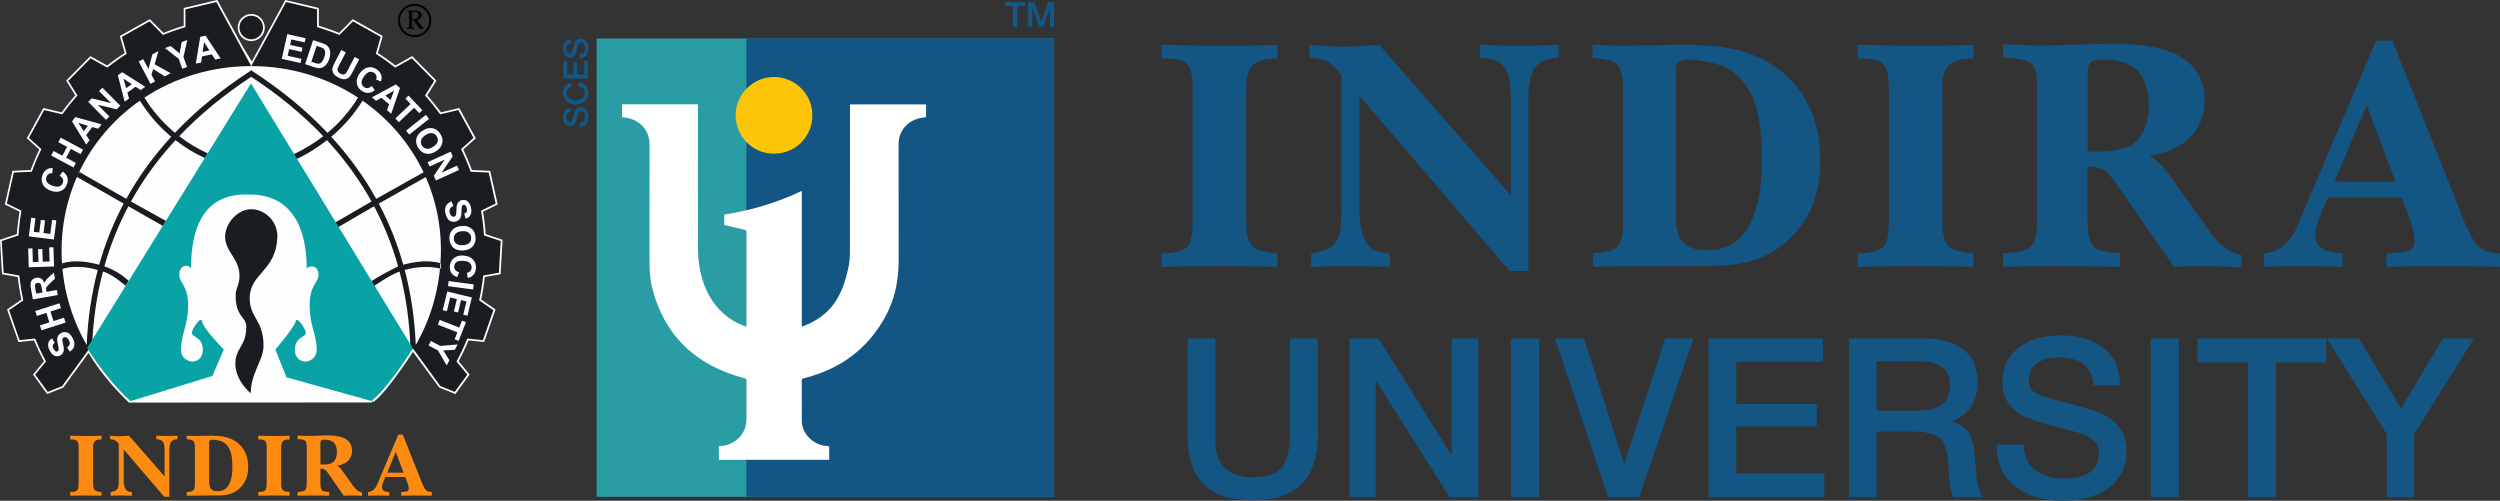 <?xml version="1.0" encoding="UTF-8"?>
<svg xmlns="http://www.w3.org/2000/svg" xmlns:xlink="http://www.w3.org/1999/xlink" xmlns:xodm="http://www.corel.com/coreldraw/odm/2003" xml:space="preserve" width="204.563mm" height="40.971mm" version="1.1" style="shape-rendering:geometricPrecision; text-rendering:geometricPrecision; image-rendering:optimizeQuality; fill-rule:evenodd; clip-rule:evenodd" viewBox="0 0 12010.29 2405.49">
 <rect x="0" y="0" width="12010.29" height="2405.49" fill="#333333" stroke="none"/>
 <defs>
  <style type="text/css">
   
    .fil1 {fill:#135583}
    .fil3 {fill:#FDC507;fill-rule:nonzero}
    .fil0 {fill:#2A9DA4;fill-rule:nonzero}
    .fil4 {fill:#145684;fill-rule:nonzero}
    .fil5 {fill:#135583;fill-rule:nonzero}
    .fil2 {fill:white;fill-rule:nonzero}
    .fil6 {fill:#FEFEFE}
    .fil9 {fill:#09A3A6}
    .fil8 {fill:#191D21}
    .fil7 {fill:#FEFEFE;fill-rule:nonzero}
    .fil10 {fill:black;fill-rule:nonzero}
    .fil11 {fill:#FE8B11;fill-rule:nonzero}
   
  </style>
 </defs>
 <g id="Layer_x0020_1">
  <g id="_1965242295120">
   <g>
    <polygon class="fil0" points="5064.16,2386.79 2866.23,2386.79 2866.23,184.97 5064.16,184.97 "></polygon>
    <polygon class="fil1" points="5064.15,2386.79 3585.76,2386.79 3585.76,184.97 5064.15,184.97 "></polygon>
    <path class="fil2" d="M3851.89 917.18l0 651.99c4.16,-1.36 7.46,-2.25 10.61,-3.51 135.42,-53.52 185.44,-147.72 214.08,-284.18 5.05,-24.07 6.51,-49.18 6.56,-73.79 0.46,-247.71 0.28,-444.88 0.28,-692.58l0 -13.7 365.55 0 0 61.28c-10.28,1.61 -20.57,2.6 -30.52,4.9 -61.63,14.3 -101.71,64.1 -101.59,123.91 0.33,185.87 -0.08,371.75 0.38,557.62 0.24,96.82 -17.93,189.63 -65.92,275.82 -84.47,151.81 -215.08,249.17 -390.56,292.48 -7.12,1.77 -9.05,4.19 -9.05,10.73 0.22,76.45 -0.01,119.19 0.22,195.64 0.16,54.76 48.87,108.19 106.27,117.09 8.08,1.26 16.23,2 25.28,3.07l0 65.1 -530 0 0 -65.65c29.13,-0.41 55.26,-8.46 78.19,-24.77 36.42,-25.89 53.79,-61.09 54,-103.73 0.36,-73.4 0.02,-113.1 0.22,-186.47 0.02,-6.49 -1.91,-9.06 -9.01,-10.96 -238.42,-63 -386.85,-208.43 -444.27,-436.18 -11.21,-44.44 -12.25,-90.11 -12.19,-135.72 0.25,-184.17 0.18,-368.34 0.08,-552.51 -0.04,-59.04 -36.81,-107.2 -94.53,-123.56 -11.9,-3.36 -24.44,-4.74 -37.73,-7.23l0 -60.95 364.82 0 0 12.78c0,250.78 -0.81,434.14 0.29,684.91 0.71,158 69.63,311 221.5,366.71 2.95,1.1 5.98,1.98 10.34,3.39 0.22,-4.36 0.53,-7.93 0.53,-11.47 0.05,-186.2 -0.04,-254.47 0.21,-440.67 0.04,-8.3 -2.27,-11.7 -11.08,-13.61 -31.76,-6.88 -63.3,-14.73 -95.39,-22.31l0 -50.32c129.35,-19.68 253.14,-57.29 372.43,-113.54z"></path>
    <path class="fil3" d="M3902.6 554.17c1,96.45 -75.76,184.13 -184.26,184 -107.94,-0.15 -184.75,-87.26 -184.14,-185.44 0.62,-104.52 88.16,-183.61 185.57,-182.99 97.35,0.62 184.11,81 182.83,184.43z"></path>
    <path class="fil4" d="M2741.34 518.78c-12.51,0.43 -21.78,4.66 -27.81,12.67 -6.04,8.01 -9.05,18.38 -9.05,31.11 0,13.16 3.1,23.67 9.3,31.52 6.2,7.85 14.51,11.77 24.93,11.77l2.31 0c10.32,-0.66 17.94,-5.77 22.88,-15.31 2.41,-4.61 5.48,-14.21 9.21,-28.81 0.11,-0.44 0.28,-1.04 0.5,-1.81 1.75,-6.8 3.12,-11.58 4.12,-14.32 0.99,-2.74 2.65,-5.3 5.02,-7.65 2.36,-2.36 5.4,-3.54 9.14,-3.54 5.81,0 10.34,2.22 13.57,6.66 3.24,4.44 4.86,10.62 4.86,18.52 0,8.99 -2.05,16.29 -6.17,21.89 -4.12,5.6 -10.45,8.39 -19.01,8.39l0 20.25c13.61,0 23.92,-4.56 30.95,-13.66 7.02,-9.11 10.53,-21.01 10.53,-35.72 0,-4.72 -0.41,-9.27 -1.23,-13.66 -0.83,-4.39 -2.17,-8.62 -4.03,-12.68 -1.87,-4.06 -4.2,-7.57 -7,-10.54 -2.79,-2.96 -6.28,-5.32 -10.45,-7.07 -4.17,-1.76 -8.83,-2.64 -13.99,-2.64 -11.85,0 -20.57,5.21 -26.17,15.63 -2.63,4.73 -5.6,13.61 -8.89,26.67 -0.32,1.43 -0.87,3.46 -1.64,6.09 -2.52,9.98 -4.66,16.43 -6.42,19.34 -1.76,2.91 -4.99,4.36 -9.71,4.36 -5.05,0 -9.02,-1.98 -11.93,-5.92 -2.91,-3.96 -4.36,-9.44 -4.36,-16.46 0,-15.81 6.86,-24.31 20.57,-25.51l0 -19.59zm38.03 -122.79l0 20.57c19.97,2.52 29.95,12.51 29.95,29.95 0,6.04 -1.26,11.33 -3.79,15.88 -2.52,4.56 -5.89,8.16 -10.12,10.79 -4.22,2.63 -8.86,4.61 -13.91,5.92 -5.05,1.32 -10.42,1.97 -16.13,1.97 -7.57,0 -14.57,-1.12 -20.99,-3.37 -6.42,-2.25 -11.82,-6.09 -16.21,-11.52 -4.39,-5.44 -6.58,-12.05 -6.58,-19.84 0,-7.57 2,-13.93 6.01,-19.09 4,-5.15 9.52,-8.45 16.54,-9.88l0 -20.41c-12.95,1.86 -22.85,7.41 -29.71,16.62 -6.86,9.22 -10.29,20.03 -10.29,32.43 0,11.53 2.82,21.56 8.47,30.13 5.65,8.55 13.06,14.97 22.22,19.25 9.16,4.29 19.34,6.42 30.54,6.42 18.55,0 33.41,-5 44.6,-14.98 11.19,-9.99 16.79,-23.27 16.79,-39.83 0,-14.6 -4.3,-26.47 -12.92,-35.64 -8.61,-9.16 -20.11,-14.29 -34.48,-15.39zm-72.59 -102.71l0 84.43 117.19 0 0 -85.43 -17.61 0 0 65.02 -34.56 0 0 -59.42 -16.62 0 0 59.42 -31.11 0 0 -64.03 -17.28 0zm34.56 -103.7c-12.51,0.44 -21.78,4.66 -27.81,12.67 -6.04,8.01 -9.05,18.38 -9.05,31.11 0,13.17 3.1,23.67 9.3,31.52 6.2,7.85 14.51,11.77 24.93,11.77l2.31 0c10.32,-0.66 17.94,-5.76 22.88,-15.31 2.41,-4.61 5.48,-14.21 9.21,-28.8 0.11,-0.44 0.28,-1.05 0.5,-1.81 1.75,-6.8 3.12,-11.57 4.12,-14.32 0.99,-2.74 2.65,-5.3 5.02,-7.65 2.36,-2.36 5.4,-3.54 9.14,-3.54 5.81,0 10.34,2.22 13.57,6.67 3.24,4.44 4.86,10.61 4.86,18.52 0,8.99 -2.05,16.29 -6.17,21.89 -4.12,5.6 -10.45,8.4 -19.01,8.4l0 20.24c13.61,0 23.92,-4.56 30.95,-13.66 7.02,-9.11 10.53,-21.01 10.53,-35.71 0,-4.72 -0.41,-9.28 -1.23,-13.66 -0.83,-4.39 -2.17,-8.62 -4.03,-12.68 -1.87,-4.06 -4.2,-7.57 -7,-10.53 -2.79,-2.96 -6.28,-5.32 -10.45,-7.08 -4.17,-1.76 -8.83,-2.63 -13.99,-2.63 -11.85,0 -20.57,5.21 -26.17,15.63 -2.63,4.72 -5.6,13.61 -8.89,26.66 -0.32,1.43 -0.87,3.46 -1.64,6.09 -2.52,9.99 -4.66,16.43 -6.42,19.34 -1.76,2.91 -4.99,4.36 -9.71,4.36 -5.05,0 -9.02,-1.98 -11.93,-5.92 -2.91,-3.95 -4.36,-9.44 -4.36,-16.46 0,-15.8 6.86,-24.3 20.57,-25.51l0 -19.59z"></path>
    <path class="fil4" d="M4925.12 10.32l-97.93 0 0 18.27 38.39 0 0 102.16 21.15 0 0 -102.16 38.39 0 0 -18.27zm139.03 0l-29.43 0 -32.47 94.21 -33.65 -94.21 -29.6 0 0 120.42 19.96 0 0 -92.86 34.33 92.86 17.26 0 33.49 -92.86 0 92.86 20.12 0 0 -120.42z"></path>
   </g>
   <path class="fil5" d="M5580.23 1281.83l0 -63.92c43.21,-1.8 74.88,-6.67 95.58,-14.61 20.39,-7.9 34.72,-21.91 42.31,-42.61 7.6,-20.38 11.57,-52.35 11.57,-96.19l0 -643.15c0,-39.57 -3.96,-69.39 -11.87,-89.18 -7.9,-19.49 -21.61,-32.89 -41.09,-40.19 -19.47,-7.29 -48.08,-10.96 -85.85,-10.96l-10.64 0 0 -65.75c21.93,0.32 52.05,0.91 90.71,1.84 38.36,0.9 77.31,1.81 115.97,2.42 38.64,0.9 69.09,1.22 90.7,1.22 18.86,0 45.04,-0.32 78.84,-0.92 33.77,-0.59 67.87,-1.51 101.95,-2.42 34.09,-1.23 60.27,-1.83 78.53,-2.14l0 65.75 -7.6 0c-51.46,0 -87.97,10.34 -109.57,30.74 -21.62,20.7 -32.57,57.23 -32.57,109.58l0 643.15c0,41.12 4.54,71.85 13.38,92.24 8.84,20.7 23.74,35.01 44.44,43.53 21,8.51 51.44,14.29 91.92,17.64l0 63.92c-124.17,-2.42 -217.31,-3.63 -279.41,-3.63 -63.61,0 -155.84,1.21 -277.3,3.63zm718.96 1.84l0 -65.43c41.4,-6.71 72.46,-17.06 93.13,-30.76 20.7,-14 34.41,-33.48 41.08,-58.12 7.02,-24.66 10.36,-59.05 10.36,-102.89l0 -666.59c-25.55,-32.57 -47.77,-53.56 -66.34,-63.63 -18.58,-10.05 -47.5,-16.42 -87.05,-18.87l0 -62.09c69.7,6.11 119.61,9.15 150.06,9.15 38.66,0 100.43,-3.04 185.96,-9.15l631.91 723.22 0 -474.86c-0.92,-63.91 -10.66,-110.16 -29.54,-138.79 -18.86,-28.31 -58.44,-44.42 -118.39,-47.48l0 -62.09c14,0.32 33.18,0.91 58.14,1.84 24.96,0.9 49.61,1.81 74.26,2.42 24.66,0.9 43.82,1.22 57.52,1.22 13.09,0 31.96,-0.32 56.63,-1.22 24.63,-0.61 49.29,-1.53 73.65,-2.42 24.35,-0.93 43.82,-1.53 57.81,-1.84l0 62.09c-58.44,2.13 -97.39,19.49 -116.87,51.14 -19.46,31.95 -29.21,80.05 -29.21,144.57l0 828.83 -89.79 0 -721.08 -841.92 0 566.46c1.51,60.26 12.48,106.54 32.86,139.1 20.39,32.58 58.14,50.22 113.23,52.35l0 63.92c-94.97,-2.42 -168.02,-3.63 -218.84,-3.63 -52.96,0 -106.24,1.83 -159.5,5.47zm1353.27 -1.84l0 -65.72c37.73,-0.62 66.94,-4.87 87.66,-12.49 20.7,-7.61 35.32,-21.02 44.15,-39.88 8.5,-18.88 12.78,-46.57 12.78,-82.78l0 -661.13c0,-55.08 -9.74,-92.22 -29.55,-111.11 -19.46,-18.87 -58.44,-28.89 -116.55,-29.8l0 -63.63c17.04,0 42.61,0.91 76.68,2.74 33.8,1.83 58.76,2.74 74.88,2.74 3.64,0 10.05,-0.32 18.58,-0.92 8.8,-0.59 14.61,-0.91 17.95,-0.91 25.87,0 65.46,-0.6 118.7,-1.81 52.98,-1.23 93.46,-1.84 120.83,-1.84 27.69,0 67.27,1.23 118.42,3.66 84.31,3.63 160.08,19.49 227.97,46.89 67.58,27.38 125.4,65.12 172.88,112.89 47.49,47.8 84.01,104.44 109.28,170.17 25.26,65.75 37.74,137.89 37.74,217.03 0,41.1 -2.42,77.6 -7.61,109.57 -13.38,91.63 -50.82,172.28 -112,242.29 -61.48,70.3 -136.66,116.88 -225.24,140.32 -55.1,13.39 -126.93,20.1 -215.82,20.1 -17.04,0 -42.88,0 -77.31,0 -34.38,0 -59.94,0 -76.07,0 -168.05,0 -294.06,1.21 -378.37,3.63zm398.42 -242.3c0,47.52 7.94,84.34 23.77,111.1 15.51,26.51 45.35,42.94 89.47,49.01 5.18,0 12.17,0.31 21.92,0.92 9.45,0.62 16.15,0.93 20.1,0.93 85.51,0 148.53,-35.31 189.63,-106.23 40.78,-70.62 62.69,-155.55 66.03,-254.77 1.24,-20.7 1.86,-53.56 1.86,-98.32 0,-71.83 -6.43,-137.59 -19.19,-197.53 -12.79,-59.97 -37.14,-112.32 -73.67,-157.07 -36.2,-44.73 -86.13,-73.67 -150.04,-86.45 -40.48,-9.74 -75.18,-14.61 -103.79,-14.61 -44.14,0 -66.08,14.03 -66.08,42.02l0 711.01zm873.6 242.3l0 -63.92c43.2,-1.8 74.88,-6.67 95.58,-14.61 20.38,-7.9 34.7,-21.91 42.29,-42.61 7.61,-20.38 11.57,-52.35 11.57,-96.19l0 -643.15c0,-39.57 -3.96,-69.39 -11.87,-89.18 -7.89,-19.49 -21.61,-32.89 -41.07,-40.19 -19.49,-7.29 -48.1,-10.96 -85.86,-10.96l-10.63 0 0 -65.75c21.91,0.32 52.03,0.91 90.7,1.84 38.36,0.9 77.31,1.81 115.96,2.42 38.66,0.9 69.09,1.22 90.71,1.22 18.86,0 45.03,-0.32 78.84,-0.92 33.78,-0.59 67.86,-1.51 101.96,-2.42 34.08,-1.23 60.27,-1.83 78.52,-2.14l0 65.75 -7.61 0c-51.44,0 -87.94,10.34 -109.56,30.74 -21.62,20.7 -32.57,57.23 -32.57,109.58l0 643.15c0,41.12 4.55,71.85 13.37,92.24 8.83,20.7 23.74,35.01 44.44,43.53 21,8.51 51.44,14.29 91.92,17.64l0 63.92c-124.16,-2.42 -217.3,-3.63 -279.42,-3.63 -63.58,0 -155.83,1.21 -277.27,3.63zm698.84 0l0 -65.72c44.76,-1.55 78.25,-6.11 100.76,-13.7 22.23,-7.61 38.36,-21.93 47.8,-42.92 9.42,-21.01 14.32,-53.28 14.32,-96.8l0 -661.12c0,-54.19 -11.57,-88.28 -35.02,-101.96 -23.42,-14 -66.06,-21.62 -127.86,-22.53l0 -63.64c34.41,0.94 69.39,2.15 105.33,3.36 35.93,1.53 69.09,2.13 99.53,2.13 13.38,0 34.4,-0.6 62.69,-1.81 28.64,-1.23 49.93,-1.84 63.33,-1.84 12.17,-0.3 41.99,-1.22 90.09,-3.02 47.78,-1.53 84.92,-2.44 110.79,-2.44 174.4,0 296.15,31.65 365.27,94.96 47.47,45.65 71.22,105.01 71.22,178.97 0,49.31 -12.17,93.75 -36.52,133.32 -42.64,69.39 -118.7,113.23 -228.29,131.5 27.08,15.82 49.31,34.71 66.95,56.61 17.68,21.92 42.31,55.41 73.97,100.14l153.43 215.81c42.61,58.44 91.93,93.14 147.62,103.78l0 58.75c-20.7,-0.6 -52.06,-1.84 -94.67,-3.35 -42.61,-1.52 -74.26,-2.13 -95.26,-2.13 -28.93,0 -73.97,1.21 -135.15,3.63l-253.56 -365.26c-25.86,-37.42 -43.49,-61.76 -52.64,-73.06 -8.84,-10.93 -22.23,-21.29 -40.16,-30.12 -17.98,-9.12 -40.51,-13.7 -68.21,-13.7l0 271.81c0,41.4 5.17,72.15 15.52,92.54 10.36,20.09 26.17,33.48 46.87,39.87 20.7,6.71 51.76,10.64 93.13,12.19l0 65.72c-143.96,-2.42 -252.33,-3.63 -325.08,-3.63 -55.07,0 -133.89,1.21 -236.2,3.63zm405.75 -935.06l0 379.88c4.28,0 10.96,0.28 20.4,0.9 9.75,0.62 16.74,0.93 21.91,0.93 53.27,0 98.01,-5.48 134.84,-16.73 36.52,-11.3 65.15,-34.72 85.85,-71.25 20.7,-37.44 31.04,-81.87 31.04,-133.32 0,-53.86 -10.96,-99.83 -32.88,-138.49 -31.63,-54.8 -91.63,-82.2 -180.49,-82.2l-36.52 0c-29.53,3.06 -44.15,23.14 -44.15,60.27zm1186.77 525.98l292.21 0 -138.78 -368.92 -153.43 368.92zm38.36 409.09c-83.09,-2.42 -146.4,-3.63 -189.92,-3.63 -40.49,0 -103.17,1.21 -188.12,3.63l0 -63.6c73.07,-9.14 125.4,-50.53 157.05,-124.51l381.71 -898.53 78.52 0 356.43 896.72c5.78,6.09 13.7,20.99 23.44,44.43 9.75,23.14 24.04,41.7 42.61,55.08 18.58,13.72 49.93,22.55 94.37,26.81l0 63.6c-133.94,-2.42 -234.4,-3.63 -301.36,-3.63 -55.99,0 -137.57,1.21 -244.43,3.63l0 -63.92c40.81,-1.8 73.37,-5.48 97.44,-10.96 24.36,-5.78 36.82,-20.4 37.73,-43.84l0 -11.25c0,-17.95 -3.66,-38.96 -10.95,-63.01 -7,-24.04 -14.92,-46.87 -23.44,-68.79 -8.83,-21.91 -17.96,-45.35 -28.29,-70.6l-354.01 0c-12.49,29.22 -22.83,53.86 -31.36,73.95 -8.51,20.4 -15.51,39.57 -20.7,57.54 -5.5,17.95 -8.21,34.41 -8.21,49.3 0,55.09 43.82,84.62 131.49,87.66l0 63.92z"></path>
   <path class="fil5" d="M6330.65 1626.09l-133.84 0 0 449.66c0,35.69 -2.14,65.49 -6.42,89.39 -4.28,23.91 -12.13,46.22 -23.54,66.92 -11.44,20.7 -29.1,36.04 -52.99,46.04 -23.92,10 -54.44,14.98 -91.54,14.98 -122.05,0 -183.09,-58.51 -183.09,-175.56l0 -491.42 -133.82 0 0 464.64c0,105.64 25.52,184.14 76.54,235.55 51.05,51.37 130.45,77.07 238.21,77.07 206.98,0 310.5,-103.5 310.5,-310.49l0 -466.78zm771.88 0l-128.47 0 0 562.08 -351.17 -562.08 -140.24 0 0 762.28 126.32 0 0 -561.02 355.44 561.02 138.11 0 0 -762.28zm291.22 0l-134.9 0 0 762.28 134.9 0 0 -762.28zm76.01 0l255.87 762.28 148.82 0 261.24 -762.28 -135.99 0 -196.97 602.75 -192.72 -602.75 -140.24 0zm1287.96 0l-549.24 0 0 762.28 555.65 0 0 -114.56 -422.88 0 0 -224.82 386.48 0 0 -108.15 -386.48 0 0 -202.34 416.47 0 0 -112.4zm125.24 0l0 762.28 132.77 0 0 -314.76 177.74 0c62.78,0 105.43,11.6 127.92,34.78 22.48,23.2 35.52,65.86 39.06,127.94 0,4.27 0.37,11.79 1.07,22.49 0.72,10.71 1.08,18.2 1.08,22.48l2.15 19.26 2.13 19.28c0,4.28 0.53,9.79 1.62,16.57 1.05,6.78 1.95,12.15 2.68,16.07 0.7,3.92 1.76,8.2 3.18,12.85 1.44,4.64 3.04,8.92 4.85,12.84 1.76,3.92 3.73,7.32 5.88,10.18l143.45 0c-3.56,-3.58 -6.77,-7.5 -9.63,-11.78 -2.86,-4.29 -5.35,-9.46 -7.5,-15.54 -2.15,-6.05 -3.92,-11.41 -5.35,-16.05 -1.42,-4.63 -3.02,-11.41 -4.81,-20.35 -1.78,-8.91 -3.04,-15.69 -3.75,-20.34 -0.71,-4.64 -1.6,-12.66 -2.68,-24.07 -1.07,-11.45 -1.78,-19.47 -2.13,-24.1 -0.36,-4.63 -1.1,-14.09 -2.15,-28.37 -1.07,-14.27 -1.96,-23.92 -2.69,-28.9 -1.42,-19.28 -3.02,-34.8 -4.8,-46.57 -1.8,-11.79 -5.17,-25.53 -10.18,-41.23 -4.98,-15.68 -11.23,-28.54 -18.73,-38.54 -7.48,-9.99 -18.02,-19.26 -31.59,-27.84 -13.56,-8.56 -29.62,-14.98 -48.19,-19.26 40,-14.28 71.02,-37.66 93.16,-70.14 22.14,-32.47 33.19,-71.55 33.19,-117.24 0,-73.48 -23.91,-127.19 -71.73,-161.11 -47.83,-33.91 -109.56,-50.85 -185.19,-50.85l-360.83 0zm132.77 109.19l193.77 0c22.85,0 42.65,1.44 59.42,4.3 16.79,2.83 33.19,8.2 49.27,16.05 16.03,7.84 28.36,19.82 36.92,35.86 8.55,16.07 12.85,36.22 12.85,60.48 0,26.43 -4.83,48.19 -14.43,65.33 -9.65,17.11 -23.58,29.43 -41.76,36.92 -18.21,7.49 -36.23,12.68 -54.07,15.52 -17.84,2.86 -39.64,4.3 -65.32,4.3l-176.64 0 0 -238.76zm1170.17 115.63c-2.86,-81.36 -30.33,-141.67 -82.43,-180.92 -52.11,-39.26 -119.55,-58.9 -202.34,-58.9 -85.63,0 -154,20.17 -205.02,60.5 -51.03,40.34 -76.55,94.39 -76.55,162.2l0 14.98c4.3,67.1 37.46,116.7 99.56,148.82 29.98,15.72 92.42,35.69 187.37,59.96 2.86,0.71 6.77,1.77 11.75,3.21 44.28,11.41 75.32,20.36 93.16,26.75 17.87,6.42 34.45,17.32 49.79,32.68 15.35,15.34 23.01,35.13 23.01,59.4 0,37.84 -14.45,67.27 -43.34,88.32 -28.91,21.06 -69.07,31.6 -120.46,31.6 -58.51,0 -105.99,-13.4 -142.38,-40.15 -36.38,-26.77 -54.59,-67.97 -54.59,-123.66l-131.7 0c0,88.52 29.61,155.62 88.88,201.29 59.21,45.67 136.65,68.5 232.3,68.5 30.7,0 60.31,-2.68 88.87,-8.02 28.54,-5.36 56.03,-14.09 82.43,-26.24 26.41,-12.12 49.24,-27.29 68.52,-45.51 19.28,-18.19 34.61,-40.85 46.02,-67.99 11.44,-27.1 17.13,-57.44 17.13,-90.99 0,-77.09 -33.87,-133.83 -101.69,-170.22 -30.69,-17.14 -88.51,-36.4 -173.43,-57.82 -9.29,-2.14 -22.51,-5.71 -39.61,-10.7 -64.96,-16.42 -106.88,-30.34 -125.8,-41.76 -18.92,-11.41 -28.38,-32.47 -28.38,-63.17 0,-32.81 12.85,-58.68 38.53,-77.61 25.71,-18.92 61.39,-28.38 107.07,-28.38 102.78,0 158.11,44.62 165.95,133.82l127.4 0zm281.57 -224.82l-134.89 0 0 762.28 134.89 0 0 -762.28zm708.73 0l-619.87 0 0 115.62 243.01 0 0 646.66 133.85 0 0 -646.66 243.01 0 0 -115.62zm708.73 0l-149.89 0 -200.17 337.25 -202.37 -337.25 -154.18 0 288 459.3 0 302.98 131.7 0 0 -302.98 286.91 -459.3z"></path>
   <g>
    <g>
     <path class="fil6" d="M1786.93 1925.03l-1161.34 0.65 -2.25 0c-85.34,-81.94 -149.78,-163.88 -196.91,-245.82l-1.53 1.7 -126.09 173.36 -69.19 27.8 -60.38 -83 51.99 -63.28c-19.29,-35.6 -36.72,-72.34 -52.14,-110.11l-74.75 7.73 -50.36 -143.97 68.28 -47.12c-8.51,-39.09 -15.04,-78.9 -19.33,-119.37l-75.34 -13.39 -8.77 -152.27 80.25 -27.05c2.65,-40.19 7.43,-79.81 14.24,-118.74l-70.33 -34.4 33.5 -148.79 86.73 -4c13.46,-37.13 28.83,-73.35 46,-108.56l-59.88 -54.01 73.18 -133.82 87.1 20.65c22.73,-31.33 47.03,-61.45 72.79,-90.23l-43.99 -70.48 107.2 -108.5 79.72 44.79c29.99,-23.63 61.2,-45.79 93.53,-66.32l-23.26 -81.2 132.94 -74.78 64.86 65.57c35.03,-14.4 70.93,-27.07 107.61,-37.9l0 -85.14 0.33 -0.08 0 -0.01 41.15 -9.77 106.91 -25.42 0.02 0.03 0.33 -0.08 119.28 219.34 51.21 82.95 164.39 -302.3 0.33 0.08 0.02 -0.03 106.91 25.42 41.15 9.77 0 0.01 0.33 0.08 0 85.14c36.68,10.83 72.59,23.5 107.62,37.9l64.86 -65.57 132.94 74.78 -23.27 81.2c32.34,20.53 63.54,42.69 93.53,66.32l79.72 -44.79 107.2 108.5 -43.99 70.48c25.77,28.79 50.06,58.91 72.79,90.23l87.1 -20.65 73.18 133.82 -59.88 54.01c17.17,35.2 32.53,71.43 46,108.56l86.73 4 33.5 148.79 -70.33 34.4c6.8,38.94 11.59,78.56 14.24,118.74l80.26 27.05 -8.78 152.27 -75.33 13.39c-4.29,40.47 -10.81,80.28 -19.33,119.37l68.28 47.12 -50.36 143.97 -74.75 -7.73c-15.41,37.77 -32.84,74.51 -52.14,110.11l51.98 63.28 -60.37 83 -69.19 -27.8 -128.63 -174.89c-2.32,-0.35 -3.21,-0.71 -5.52,-1.07 10.67,-16.71 -136.39,213.41 -195.09,246.07l0.59 0z"></path>
     <path id="_1" class="fil7" d="M625.58 1917.22l1161.34 -0.65 0.01 16.91 -1161.34 0.65 -0.01 0 -0.01 -16.91zm-2.25 0l2.25 0 0 16.91 -2.25 0 -5.85 -2.35 5.85 -14.55zm0 16.91l-3.4 0 -2.45 -2.35 5.85 2.35zm-190.63 -248.62l-12.56 -11.31 13.61 1.44 4.43 7.61 4.53 7.61 4.63 7.61 4.74 7.62 4.84 7.61 4.94 7.61 5.05 7.61 5.15 7.61 5.26 7.61 5.37 7.61 5.48 7.63 5.58 7.61 5.7 7.62 5.8 7.61 5.91 7.63 6.02 7.62 6.14 7.62 6.25 7.63 6.36 7.63 6.47 7.62 6.59 7.63 6.7 7.63 6.82 7.63 6.94 7.63 7.06 7.63 7.16 7.64 7.29 7.63 7.41 7.63 7.53 7.64 7.65 7.63 7.77 7.64 7.89 7.63 -11.71 12.2 -7.98 -7.73 -7.87 -7.73 -7.74 -7.73 -7.62 -7.73 -7.5 -7.73 -7.39 -7.73 -7.27 -7.73 -7.14 -7.73 -7.03 -7.73 -6.92 -7.74 -6.79 -7.73 -6.69 -7.74 -6.56 -7.74 -6.46 -7.73 -6.34 -7.74 -6.23 -7.74 -6.11 -7.75 -6.01 -7.73 -5.89 -7.74 -5.79 -7.75 -5.67 -7.74 -5.56 -7.74 -5.46 -7.74 -5.35 -7.74 -5.24 -7.76 -5.13 -7.74 -5.04 -7.76 -4.92 -7.75 -4.82 -7.75 -4.72 -7.75 -4.61 -7.76 -4.51 -7.75 13.61 1.44zm-12.56 -11.31l7.8 -8.67 5.81 10.1 -13.61 -1.44zm-1.53 1.7l1.53 -1.7 12.56 11.31 -1.53 1.7 -13.12 -10.63 0.56 -0.68zm-0.56 0.68l0.23 -0.32 0.32 -0.36 -0.56 0.68zm-126.09 173.36l126.09 -173.36 13.68 9.95 -126.09 173.36 -3.69 2.87 -9.99 -12.82zm13.68 9.95l-1.43 1.96 -2.26 0.91 3.69 -2.87zm-79.18 14.98l69.19 -27.8 6.31 15.69 -69.19 27.8 -9.99 -2.87 3.68 -12.82zm6.31 15.69l-6.11 2.45 -3.87 -5.33 9.99 2.87zm-56.7 -95.82l60.38 83 -13.67 9.95 -60.38 -83 0.3 -10.34 13.37 0.39zm-13.67 9.95l-3.85 -5.29 4.15 -5.05 -0.3 10.34zm65.36 -62.89l-51.99 63.28 -13.07 -10.73 51.99 -63.28 13.97 1.34 -0.9 9.39zm0.9 -9.39l2.71 5 -3.61 4.39 0.9 -9.39zm-58.7 -97.67l-1.74 -16.82 8.7 5.21 1.44 3.51 1.45 3.5 1.47 3.5 1.48 3.5 1.49 3.49 1.5 3.48 1.51 3.48 1.52 3.48 1.53 3.46 1.54 3.45 1.56 3.45 1.57 3.44 1.58 3.44 1.59 3.43 1.61 3.43 1.6 3.42 1.63 3.4 1.64 3.42 1.64 3.4 1.66 3.39 1.67 3.39 1.68 3.38 1.69 3.38 1.7 3.36 1.71 3.36 1.73 3.36 1.73 3.35 1.75 3.34 1.76 3.34 1.77 3.32 1.78 3.32 1.79 3.32 -14.87 8.06 -1.81 -3.36 -1.8 -3.37 -1.8 -3.38 -1.78 -3.39 -1.77 -3.39 -1.77 -3.41 -1.75 -3.41 -1.74 -3.41 -1.73 -3.42 -1.71 -3.43 -1.7 -3.43 -1.69 -3.43 -1.69 -3.45 -1.67 -3.46 -1.66 -3.45 -1.65 -3.47 -1.64 -3.48 -1.62 -3.47 -1.62 -3.49 -1.6 -3.49 -1.59 -3.5 -1.58 -3.5 -1.57 -3.51 -1.56 -3.52 -1.54 -3.52 -1.53 -3.52 -1.52 -3.53 -1.51 -3.55 -1.49 -3.53 -1.49 -3.56 -1.47 -3.56 -1.46 -3.57 8.7 5.21zm-1.74 -16.82l6.3 -0.65 2.4 5.87 -8.7 -5.21zm-74.75 7.73l74.75 -7.73 1.74 16.82 -74.75 7.73 -8.85 -5.62 7.11 -11.2zm1.74 16.82l-6.64 0.69 -2.21 -6.31 8.85 5.62zm-43.25 -155.16l50.36 143.97 -15.96 5.58 -50.36 -143.97 3.18 -9.75 12.78 4.17zm-15.96 5.58l-2.13 -6.08 5.31 -3.66 -3.18 9.75zm81.06 -42.95l-68.28 47.12 -9.61 -13.91 68.28 -47.12 13.06 5.16 -3.46 8.75zm3.46 -8.75l1.2 5.54 -4.66 3.22 3.46 -8.75zm-29.07 -109.25l2.96 -16.65 6.93 7.43 0.41 3.77 0.42 3.76 0.43 3.75 0.45 3.76 0.45 3.75 0.48 3.75 0.48 3.74 0.49 3.73 0.51 3.73 0.52 3.73 0.53 3.72 0.55 3.72 0.56 3.72 0.57 3.72 0.58 3.7 0.59 3.71 0.61 3.69 0.62 3.7 0.63 3.69 0.65 3.69 0.65 3.69 0.67 3.68 0.68 3.68 0.7 3.69 0.7 3.66 0.72 3.66 0.73 3.66 0.74 3.66 0.75 3.65 0.76 3.65 0.77 3.64 0.79 3.65 -16.52 3.59 -0.8 -3.69 -0.79 -3.7 -0.77 -3.7 -0.76 -3.7 -0.75 -3.72 -0.74 -3.71 -0.73 -3.73 -0.71 -3.72 -0.7 -3.72 -0.69 -3.73 -0.68 -3.73 -0.66 -3.75 -0.66 -3.75 -0.64 -3.74 -0.63 -3.76 -0.61 -3.76 -0.6 -3.76 -0.59 -3.76 -0.58 -3.76 -0.56 -3.78 -0.56 -3.79 -0.54 -3.78 -0.52 -3.78 -0.52 -3.78 -0.5 -3.81 -0.49 -3.8 -0.48 -3.79 -0.46 -3.8 -0.45 -3.8 -0.44 -3.83 -0.42 -3.82 -0.42 -3.82 6.93 7.43zm2.96 -16.65l6.26 1.11 0.67 6.32 -6.93 -7.43zm-75.34 -13.39l75.34 13.39 -2.96 16.65 -75.34 -13.39 -6.96 -7.84 9.92 -8.81zm-2.96 16.65l-6.58 -1.17 -0.38 -6.67 6.96 7.84zm1.16 -161.08l8.77 152.27 -16.89 0.97 -8.77 -152.27 5.74 -8.5 11.14 7.53zm-16.89 0.97l-0.37 -6.44 6.11 -2.06 -5.74 8.5zm91.4 -19.52l-80.25 27.05 -5.4 -16.03 80.25 -27.05 11.14 8.57 -5.74 7.46zm5.74 -7.46l-0.38 5.65 -5.36 1.81 5.74 -7.46zm2.09 -111.71l7.43 -15.19 4.61 9.05 -0.63 3.62 -0.61 3.63 -0.6 3.64 -0.59 3.63 -0.58 3.64 -0.57 3.65 -0.55 3.65 -0.55 3.65 -0.53 3.66 -0.52 3.66 -0.5 3.66 -0.5 3.66 -0.48 3.68 -0.48 3.68 -0.46 3.68 -0.45 3.67 -0.43 3.68 -0.42 3.7 -0.42 3.69 -0.4 3.69 -0.39 3.7 -0.38 3.7 -0.36 3.7 -0.35 3.72 -0.35 3.71 -0.32 3.72 -0.32 3.72 -0.3 3.72 -0.29 3.73 -0.28 3.74 -0.26 3.73 -0.25 3.73 -16.87 -1.12 0.25 -3.79 0.28 -3.79 0.28 -3.79 0.29 -3.78 0.31 -3.79 0.32 -3.78 0.33 -3.78 0.35 -3.77 0.36 -3.76 0.36 -3.77 0.39 -3.76 0.39 -3.75 0.41 -3.76 0.42 -3.75 0.43 -3.73 0.43 -3.74 0.46 -3.75 0.48 -3.73 0.48 -3.73 0.49 -3.72 0.5 -3.72 0.52 -3.73 0.53 -3.71 0.53 -3.72 0.56 -3.7 0.56 -3.7 0.58 -3.7 0.58 -3.7 0.6 -3.7 0.62 -3.68 0.62 -3.69 0.64 -3.68 4.61 9.05zm7.43 -15.19l5.71 2.79 -1.1 6.26 -4.61 -9.05zm-70.33 -34.4l70.33 34.4 -7.43 15.19 -70.33 -34.4 -4.53 -9.45 11.97 -5.74zm-7.43 15.19l-6 -2.94 1.47 -6.52 4.53 9.45zm45.47 -154.54l-33.5 148.79 -16.5 -3.71 33.5 -148.79 7.86 -6.59 8.64 10.3zm-16.5 -3.71l1.41 -6.29 6.45 -0.3 -7.86 6.59zm95.37 6.29l-86.73 4 -0.77 -16.89 86.73 -4 8.34 11.33 -7.56 5.56zm7.56 -5.56l-1.92 5.3 -5.64 0.26 7.56 -5.56zm32.39 -105.16l11.32 -12.55 1.94 9.98 -1.59 3.28 -1.59 3.28 -1.56 3.29 -1.57 3.3 -1.54 3.3 -1.54 3.31 -1.53 3.31 -1.51 3.32 -1.51 3.33 -1.5 3.33 -1.49 3.33 -1.47 3.35 -1.47 3.34 -1.45 3.35 -1.44 3.37 -1.43 3.36 -1.42 3.36 -1.41 3.39 -1.4 3.38 -1.39 3.39 -1.38 3.4 -1.37 3.39 -1.36 3.4 -1.34 3.41 -1.33 3.41 -1.32 3.42 -1.32 3.43 -1.3 3.44 -1.29 3.42 -1.27 3.44 -1.27 3.46 -1.26 3.45 -15.9 -5.77 1.28 -3.51 1.29 -3.49 1.3 -3.5 1.32 -3.49 1.33 -3.48 1.33 -3.48 1.34 -3.48 1.36 -3.47 1.37 -3.46 1.37 -3.46 1.39 -3.45 1.4 -3.43 1.41 -3.45 1.43 -3.43 1.43 -3.42 1.44 -3.42 1.46 -3.42 1.47 -3.41 1.47 -3.41 1.49 -3.4 1.5 -3.39 1.51 -3.38 1.52 -3.39 1.53 -3.38 1.54 -3.36 1.56 -3.37 1.56 -3.36 1.58 -3.35 1.58 -3.35 1.6 -3.35 1.61 -3.33 1.61 -3.33 1.94 9.98zm11.32 -12.55l4.73 4.26 -2.79 5.72 -1.94 -9.98zm-59.88 -54.01l59.88 54.01 -11.32 12.55 -59.88 -54.01 -1.76 -10.33 13.08 -2.22zm-11.32 12.55l-4.96 -4.47 3.21 -5.86 1.76 10.33zm86.25 -136.04l-73.18 133.82 -14.83 -8.11 73.18 -133.82 9.36 -4.17 5.47 12.28zm-14.83 -8.11l3.09 -5.65 6.27 1.49 -9.36 4.17zm92.57 32.94l-87.1 -20.65 3.9 -16.45 87.1 20.65 4.9 13.19 -8.8 3.26zm8.8 -3.26l-3.31 4.56 -5.49 -1.3 8.8 -3.26zm58.77 -90.73l14.35 -8.95 -0.87 10.11 -2.4 2.68 -2.38 2.69 -2.38 2.7 -2.37 2.7 -2.35 2.72 -2.35 2.72 -2.34 2.72 -2.33 2.74 -2.32 2.74 -2.31 2.75 -2.31 2.76 -2.3 2.77 -2.3 2.78 -2.28 2.78 -2.27 2.78 -2.26 2.79 -2.25 2.8 -2.24 2.82 -2.24 2.82 -2.23 2.82 -2.22 2.83 -2.21 2.84 -2.2 2.85 -2.19 2.85 -2.18 2.86 -2.18 2.87 -2.17 2.88 -2.15 2.88 -2.15 2.89 -2.14 2.89 -2.13 2.9 -2.12 2.92 -13.69 -9.93 2.15 -2.95 2.16 -2.95 2.17 -2.94 2.17 -2.93 2.19 -2.93 2.2 -2.92 2.2 -2.91 2.21 -2.91 2.23 -2.9 2.24 -2.89 2.24 -2.88 2.25 -2.88 2.26 -2.87 2.27 -2.85 2.28 -2.85 2.29 -2.85 2.3 -2.84 2.31 -2.83 2.32 -2.82 2.32 -2.81 2.32 -2.81 2.34 -2.81 2.35 -2.79 2.36 -2.79 2.37 -2.77 2.38 -2.77 2.38 -2.76 2.4 -2.75 2.4 -2.75 2.41 -2.74 2.42 -2.74 2.43 -2.72 -0.87 10.11zm14.35 -8.95l3.36 5.38 -4.23 4.73 0.87 -10.11zm-43.99 -70.48l43.99 70.48 -14.35 8.95 -43.99 -70.48 1.16 -10.42 13.19 1.47zm-14.35 8.95l-3.53 -5.66 4.7 -4.76 -1.16 10.42zm120.39 -107.03l-107.2 108.5 -12.02 -11.88 107.2 -108.5 10.15 -1.43 1.87 13.31zm-12.02 -11.88l4.53 -4.59 5.62 3.16 -10.15 1.43zm81.6 58.1l-79.72 -44.79 8.28 -14.74 79.72 44.79 1.09 14.01 -9.37 0.73zm9.37 -0.73l-4.44 3.5 -4.93 -2.77 9.37 -0.73zm80.17 -70.64l16.25 -4.65 -3.59 9.46 -3.01 1.91 -2.99 1.93 -3 1.93 -2.98 1.94 -2.97 1.95 -2.98 1.97 -2.96 1.97 -2.96 1.98 -2.95 2 -2.95 2 -2.94 2.01 -2.94 2.02 -2.92 2.02 -2.91 2.04 -2.92 2.05 -2.91 2.05 -2.89 2.06 -2.89 2.07 -2.89 2.08 -2.88 2.09 -2.87 2.1 -2.86 2.11 -2.86 2.12 -2.85 2.13 -2.85 2.13 -2.84 2.15 -2.83 2.15 -2.82 2.15 -2.81 2.17 -2.82 2.18 -2.79 2.18 -2.79 2.2 -10.46 -13.28 2.83 -2.23 2.85 -2.22 2.84 -2.2 2.86 -2.21 2.87 -2.19 2.88 -2.18 2.88 -2.17 2.88 -2.17 2.89 -2.16 2.89 -2.14 2.91 -2.14 2.92 -2.13 2.92 -2.11 2.92 -2.12 2.94 -2.1 2.94 -2.1 2.95 -2.08 2.95 -2.07 2.96 -2.07 2.97 -2.05 2.98 -2.05 2.98 -2.03 2.98 -2.03 3 -2.02 3.01 -2.01 3.01 -2 3.01 -1.99 3.03 -1.98 3.03 -1.97 3.04 -1.97 3.04 -1.95 3.05 -1.95 -3.59 9.46zm16.25 -4.65l1.74 6.08 -5.33 3.39 3.59 -9.46zm-23.26 -81.2l23.26 81.2 -16.25 4.65 -23.26 -81.2 3.98 -9.69 12.27 5.04zm-16.25 4.65l-1.84 -6.42 5.82 -3.28 -3.98 9.69zm145.21 -69.74l-132.94 74.78 -8.29 -14.74 132.94 -74.78 10.16 1.42 -1.87 13.32zm-8.29 -14.74l5.62 -3.16 4.53 4.59 -10.16 -1.42zm63 78.89l-64.86 -65.57 12.02 -11.9 64.86 65.57 -2.8 13.77 -9.22 -1.87zm9.22 1.87l-5.24 2.15 -3.98 -4.03 9.22 1.87zm95.95 -45.72l16.91 0 -6.06 8.11 -3.41 1.02 -3.42 1.03 -3.4 1.03 -3.39 1.05 -3.39 1.06 -3.38 1.07 -3.39 1.08 -3.38 1.08 -3.37 1.1 -3.37 1.11 -3.36 1.12 -3.37 1.13 -3.35 1.14 -3.35 1.15 -3.35 1.16 -3.33 1.17 -3.34 1.19 -3.33 1.19 -3.32 1.2 -3.32 1.22 -3.32 1.22 -3.31 1.23 -3.31 1.24 -3.3 1.26 -3.29 1.26 -3.29 1.27 -3.29 1.29 -3.28 1.29 -3.28 1.3 -3.28 1.32 -3.26 1.33 -3.26 1.33 -6.42 -15.64 3.31 -1.36 3.31 -1.34 3.32 -1.34 3.32 -1.33 3.33 -1.32 3.33 -1.3 3.34 -1.3 3.35 -1.29 3.36 -1.27 3.35 -1.26 3.37 -1.26 3.36 -1.23 3.37 -1.23 3.38 -1.22 3.38 -1.21 3.39 -1.2 3.39 -1.19 3.39 -1.17 3.41 -1.17 3.41 -1.15 3.41 -1.15 3.42 -1.13 3.42 -1.12 3.43 -1.12 3.43 -1.1 3.43 -1.09 3.44 -1.08 3.44 -1.07 3.45 -1.07 3.46 -1.05 3.45 -1.04 3.46 -1.03 -6.06 8.11zm16.91 0l0 6.32 -6.06 1.79 6.06 -8.11zm0 -85.14l0 85.14 -16.91 0 0 -85.14 6.58 -8.24 10.33 8.24zm-16.91 0l0 -6.75 6.58 -1.5 -6.58 8.24zm10.67 8.17l-0.33 0.08 -3.76 -16.49 0.33 -0.08 10.33 8.24 -6.58 8.24zm6.58 -8.24l0 6.75 -6.58 1.5 6.58 -8.24zm0 -0.01l0 0.01 -16.91 0 0 -0.01 6.5 -8.23 10.41 8.23zm-16.91 0l0 -6.68 6.5 -1.54 -6.5 8.23zm51.55 -1.54l-41.15 9.77 -3.91 -16.45 41.15 -9.77 3.91 16.45zm106.91 -25.42l-106.91 25.42 -3.91 -16.45 106.91 -25.42 9.21 3.87 -5.3 12.58zm-3.91 -16.45l6.02 -1.43 3.18 5.31 -9.21 -3.87zm-5.28 12.61l-0.02 -0.03 14.5 -8.7 0.02 0.03 -5.2 12.55 -9.3 -3.85zm9.3 3.85l-6.08 1.52 -3.22 -5.37 9.3 3.85zm0.33 -0.08l-0.33 0.08 -4.1 -16.4 0.33 -0.08 9.48 4.16 -5.38 12.24zm-4.1 -16.4l6.35 -1.59 3.13 5.75 -9.48 -4.16zm113.9 231.58l-119.28 -219.34 14.85 -8.08 119.28 219.34 -14.62 8.48 -0.23 -0.4zm0.23 0.4l-0.15 -0.24 -0.09 -0.16 0.23 0.4zm51.21 82.95l-51.21 -82.95 14.38 -8.88 51.21 82.95 0.23 8.48 -14.62 0.4zm14.62 -0.4l-6.96 12.81 -7.66 -12.41 14.62 -0.4zm164.39 -302.3l-164.39 302.3 -14.85 -8.08 164.39 -302.3 9.48 -4.16 5.38 12.24zm-14.85 -8.08l3.13 -5.75 6.35 1.59 -9.48 4.16zm5.71 12.32l-0.33 -0.08 4.1 -16.4 0.33 0.08 5.2 12.55 -9.3 3.85zm9.3 -3.85l-3.22 5.37 -6.08 -1.52 9.3 -3.85zm0.02 -0.03l-0.02 0.03 -14.5 -8.7 0.02 -0.03 9.21 -3.87 5.3 12.58zm-14.5 -8.7l3.18 -5.31 6.02 1.43 -9.21 3.87zm112.2 38l-106.91 -25.42 3.91 -16.45 106.91 25.42 -3.91 16.45zm41.15 9.77l-41.15 -9.77 3.91 -16.45 41.15 9.77 6.5 8.23 -10.41 8.23zm3.91 -16.45l6.5 1.54 0 6.68 -6.5 -8.23zm-10.41 8.24l0 -0.01 16.91 0 0 0.01 -10.33 8.24 -6.58 -8.24zm6.58 8.24l-6.58 -1.5 0 -6.75 6.58 8.24zm0.33 0.08l-0.33 -0.08 3.76 -16.49 0.33 0.08 6.58 8.24 -10.33 8.24zm3.76 -16.49l6.58 1.5 0 6.75 -6.58 -8.24zm-10.33 93.38l0 -85.14 16.91 0 0 85.14 -10.85 8.11 -6.06 -8.11zm6.06 8.11l-6.06 -1.79 0 -6.32 6.06 8.11zm104 23.84l12.02 11.9 -9.22 1.87 -3.26 -1.33 -3.26 -1.33 -3.28 -1.32 -3.28 -1.3 -3.27 -1.29 -3.29 -1.29 -3.3 -1.28 -3.29 -1.26 -3.3 -1.25 -3.32 -1.24 -3.31 -1.24 -3.32 -1.22 -3.32 -1.22 -3.32 -1.2 -3.34 -1.19 -3.33 -1.19 -3.34 -1.17 -3.35 -1.16 -3.35 -1.15 -3.36 -1.14 -3.36 -1.13 -3.36 -1.12 -3.37 -1.11 -3.37 -1.1 -3.38 -1.08 -3.39 -1.08 -3.38 -1.07 -3.39 -1.06 -3.39 -1.05 -3.4 -1.03 -3.42 -1.03 -3.41 -1.02 4.79 -16.22 3.46 1.03 3.45 1.04 3.46 1.05 3.45 1.07 3.44 1.07 3.44 1.08 3.43 1.09 3.43 1.1 3.43 1.12 3.42 1.12 3.42 1.13 3.41 1.15 3.41 1.15 3.41 1.17 3.39 1.17 3.4 1.19 3.38 1.2 3.38 1.21 3.39 1.22 3.37 1.23 3.36 1.24 3.36 1.25 3.35 1.26 3.36 1.27 3.35 1.29 3.33 1.29 3.34 1.3 3.34 1.32 3.32 1.33 3.32 1.34 3.31 1.34 3.31 1.36 -9.22 1.87zm12.02 11.9l-3.98 4.03 -5.24 -2.15 9.22 -1.87zm64.86 -65.57l-64.86 65.57 -12.02 -11.9 64.86 -65.57 10.16 -1.42 1.87 13.32zm-12.02 -11.9l4.53 -4.59 5.62 3.16 -10.16 1.42zm134.8 88.1l-132.94 -74.78 8.29 -14.74 132.94 74.78 3.98 9.7 -12.27 5.04zm8.29 -14.74l5.82 3.28 -1.84 6.42 -3.98 -9.7zm-35.54 86.24l23.27 -81.2 16.25 4.66 -23.27 81.2 -12.66 4.81 -3.59 -9.47zm3.59 9.47l-5.34 -3.39 1.74 -6.08 3.59 9.47zm93.93 51.81l8.28 14.74 -9.37 -0.73 -2.8 -2.2 -2.79 -2.18 -2.81 -2.18 -2.81 -2.17 -2.82 -2.15 -2.83 -2.15 -2.84 -2.14 -2.85 -2.13 -2.85 -2.13 -2.85 -2.12 -2.87 -2.11 -2.88 -2.1 -2.88 -2.09 -2.88 -2.08 -2.89 -2.07 -2.9 -2.07 -2.9 -2.05 -2.92 -2.04 -2.92 -2.04 -2.92 -2.03 -2.94 -2.03 -2.93 -2 -2.95 -2 -2.96 -2 -2.95 -1.98 -2.96 -1.97 -2.97 -1.97 -2.98 -1.95 -2.98 -1.94 -3 -1.93 -2.99 -1.93 -3.01 -1.91 9.07 -14.28 3.05 1.95 3.04 1.95 3.04 1.97 3.03 1.97 3.03 1.98 3.02 1.99 3.01 2 3.01 2.01 2.99 2.02 2.99 2.03 2.99 2.04 2.97 2.05 2.97 2.05 2.96 2.07 2.95 2.08 2.95 2.08 2.94 2.09 2.94 2.1 2.94 2.12 2.91 2.11 2.91 2.13 2.91 2.14 2.9 2.14 2.89 2.16 2.88 2.17 2.88 2.18 2.87 2.18 2.87 2.19 2.86 2.21 2.85 2.2 2.84 2.22 2.84 2.23 -9.37 -0.73zm8.28 14.74l-4.93 2.77 -4.44 -3.5 9.37 0.73zm79.72 -44.79l-79.72 44.79 -8.28 -14.74 79.72 -44.79 10.15 1.43 -1.87 13.31zm-8.28 -14.74l5.62 -3.16 4.53 4.59 -10.15 -1.43zm105.33 121.81l-107.2 -108.5 12.02 -11.88 107.2 108.5 1.16 10.42 -13.19 1.47zm12.02 -11.88l4.7 4.76 -3.53 5.66 -1.16 -10.42zm-57.17 71.95l43.99 -70.48 14.35 8.95 -43.99 70.48 -13.47 1.16 -0.87 -10.11zm0.87 10.11l-4.23 -4.73 3.36 -5.38 0.87 10.11zm77.14 76.37l3.9 16.45 -8.8 -3.26 -2.12 -2.92 -2.13 -2.9 -2.14 -2.89 -2.15 -2.89 -2.15 -2.89 -2.16 -2.87 -2.18 -2.87 -2.18 -2.87 -2.19 -2.85 -2.2 -2.85 -2.21 -2.84 -2.22 -2.83 -2.23 -2.82 -2.24 -2.82 -2.24 -2.82 -2.25 -2.8 -2.26 -2.79 -2.27 -2.78 -2.28 -2.78 -2.29 -2.78 -2.3 -2.77 -2.3 -2.75 -2.32 -2.75 -2.32 -2.75 -2.33 -2.74 -2.34 -2.72 -2.35 -2.72 -2.35 -2.72 -2.37 -2.7 -2.38 -2.7 -2.38 -2.69 -2.4 -2.68 12.6 -11.27 2.43 2.72 2.42 2.74 2.41 2.74 2.4 2.75 2.4 2.75 2.38 2.76 2.38 2.77 2.37 2.77 2.36 2.78 2.35 2.79 2.35 2.81 2.32 2.81 2.32 2.81 2.31 2.82 2.31 2.83 2.3 2.84 2.29 2.85 2.28 2.85 2.27 2.85 2.26 2.87 2.25 2.88 2.24 2.88 2.24 2.89 2.23 2.9 2.21 2.9 2.21 2.91 2.2 2.93 2.19 2.92 2.17 2.93 2.17 2.94 2.16 2.95 2.15 2.95 -8.8 -3.26zm3.9 16.45l-5.49 1.3 -3.31 -4.56 8.8 3.26zm87.1 -20.65l-87.1 20.65 -3.9 -16.45 87.1 -20.65 9.36 4.17 -5.47 12.28zm-3.9 -16.45l6.27 -1.49 3.09 5.65 -9.36 -4.17zm67.71 146.1l-73.18 -133.82 14.83 -8.11 73.18 133.82 -1.76 10.33 -13.08 -2.22zm14.83 -8.11l3.21 5.86 -4.96 4.47 1.76 -10.33zm-72.96 51.79l59.88 -54.01 11.32 12.55 -59.88 54.01 -13.26 -2.57 1.94 -9.98zm-1.94 9.98l-2.79 -5.72 4.73 -4.26 -1.94 9.98zm53.99 96.41l-0.77 16.89 -7.56 -5.56 -1.26 -3.45 -1.27 -3.45 -1.29 -3.45 -1.29 -3.43 -1.3 -3.43 -1.32 -3.42 -1.33 -3.42 -1.33 -3.42 -1.34 -3.41 -1.36 -3.4 -1.37 -3.4 -1.37 -3.39 -1.39 -3.39 -1.4 -3.38 -1.41 -3.38 -1.42 -3.36 -1.43 -3.36 -1.44 -3.37 -1.45 -3.35 -1.47 -3.34 -1.47 -3.35 -1.49 -3.33 -1.5 -3.33 -1.51 -3.33 -1.51 -3.32 -1.53 -3.31 -1.54 -3.31 -1.54 -3.3 -1.57 -3.3 -1.56 -3.29 -1.59 -3.28 -1.59 -3.28 15.19 -7.41 1.61 3.33 1.61 3.33 1.6 3.35 1.58 3.35 1.58 3.35 1.56 3.36 1.56 3.37 1.54 3.36 1.53 3.38 1.52 3.39 1.51 3.38 1.5 3.39 1.49 3.4 1.47 3.41 1.47 3.41 1.46 3.42 1.44 3.42 1.43 3.43 1.41 3.43 1.41 3.45 1.4 3.44 1.39 3.45 1.37 3.46 1.37 3.46 1.36 3.46 1.35 3.48 1.33 3.48 1.33 3.48 1.31 3.49 1.3 3.49 1.29 3.5 1.28 3.51 -7.56 -5.56zm-0.77 16.89l-5.64 -0.26 -1.92 -5.3 7.56 5.56zm86.73 4l-86.73 -4 0.77 -16.89 86.73 4 7.86 6.59 -8.64 10.3zm0.77 -16.89l6.45 0.3 1.41 6.29 -7.86 -6.59zm24.86 159.09l-33.5 -148.79 16.5 -3.71 33.5 148.79 -4.53 9.45 -11.97 -5.74zm16.5 -3.71l1.47 6.52 -6 2.94 4.53 -9.45zm-82.3 28.66l70.33 -34.4 7.43 15.19 -70.33 34.4 -12.05 -6.14 4.61 -9.05zm-4.61 9.05l-1.09 -6.26 5.71 -2.79 -4.61 9.05zm25.27 109.27l-5.4 16.03 -5.74 -7.46 -0.25 -3.73 -0.26 -3.74 -0.28 -3.73 -0.29 -3.72 -0.31 -3.73 -0.32 -3.72 -0.32 -3.72 -0.34 -3.71 -0.35 -3.71 -0.37 -3.7 -0.37 -3.7 -0.39 -3.7 -0.4 -3.7 -0.41 -3.69 -0.42 -3.69 -0.44 -3.68 -0.45 -3.68 -0.46 -3.68 -0.47 -3.68 -0.48 -3.66 -0.5 -3.67 -0.5 -3.67 -0.52 -3.66 -0.54 -3.66 -0.54 -3.65 -0.55 -3.65 -0.57 -3.64 -0.59 -3.65 -0.59 -3.63 -0.6 -3.63 -0.61 -3.63 -0.63 -3.62 16.66 -2.91 0.63 3.68 0.62 3.69 0.62 3.68 0.6 3.69 0.59 3.69 0.58 3.71 0.56 3.7 0.55 3.7 0.54 3.72 0.53 3.72 0.52 3.72 0.5 3.72 0.49 3.73 0.48 3.73 0.46 3.73 0.46 3.74 0.44 3.74 0.43 3.75 0.41 3.75 0.41 3.75 0.39 3.76 0.38 3.76 0.37 3.76 0.36 3.77 0.34 3.77 0.33 3.77 0.32 3.78 0.31 3.78 0.3 3.79 0.28 3.79 0.28 3.79 0.25 3.79 -5.74 -7.46zm-5.4 16.03l-5.37 -1.81 -0.37 -5.65 5.74 7.46zm80.26 27.05l-80.26 -27.05 5.4 -16.03 80.26 27.05 5.74 8.5 -11.14 7.53zm5.4 -16.03l6.11 2.06 -0.37 6.44 -5.74 -8.5zm-19.92 159.8l8.78 -152.27 16.89 0.97 -8.78 152.27 -6.96 7.84 -9.92 -8.81zm16.89 0.97l-0.38 6.67 -6.58 1.17 6.96 -7.84zm-85.26 4.58l75.33 -13.39 2.96 16.65 -75.33 13.39 -9.89 -9.22 6.93 -7.43zm-6.93 7.43l0.67 -6.32 6.26 -1.11 -6.93 7.43zm-6.12 113.31l-9.61 13.91 -3.46 -8.75 0.79 -3.65 0.77 -3.64 0.76 -3.65 0.75 -3.65 0.74 -3.66 0.73 -3.66 0.71 -3.66 0.7 -3.67 0.7 -3.68 0.68 -3.67 0.66 -3.68 0.66 -3.69 0.65 -3.68 0.63 -3.69 0.62 -3.7 0.62 -3.7 0.59 -3.7 0.58 -3.7 0.57 -3.71 0.56 -3.72 0.55 -3.73 0.53 -3.72 0.52 -3.72 0.51 -3.73 0.49 -3.75 0.49 -3.74 0.47 -3.74 0.45 -3.74 0.45 -3.75 0.43 -3.76 0.42 -3.76 0.41 -3.76 16.82 1.78 -0.42 3.82 -0.42 3.82 -0.44 3.81 -0.45 3.81 -0.46 3.81 -0.48 3.8 -0.49 3.8 -0.5 3.79 -0.51 3.79 -0.53 3.79 -0.55 3.78 -0.56 3.78 -0.56 3.78 -0.58 3.77 -0.59 3.76 -0.6 3.76 -0.62 3.76 -0.63 3.75 -0.64 3.75 -0.66 3.75 -0.67 3.74 -0.68 3.73 -0.69 3.74 -0.7 3.73 -0.72 3.72 -0.72 3.72 -0.74 3.72 -0.75 3.72 -0.76 3.7 -0.77 3.7 -0.79 3.7 -0.8 3.69 -3.46 -8.75zm-9.61 13.91l-4.66 -3.22 1.2 -5.54 3.46 8.75zm68.28 47.12l-68.28 -47.12 9.61 -13.91 68.28 47.12 3.18 9.75 -12.78 4.17zm9.61 -13.91l5.31 3.66 -2.13 6.08 -3.18 -9.75zm-63.14 148.14l50.36 -143.97 15.96 5.58 -50.36 143.97 -8.85 5.62 -7.11 -11.2zm15.96 5.58l-2.21 6.31 -6.64 -0.69 8.85 -5.62zm-81.86 -18.93l74.75 7.73 -1.74 16.82 -74.75 -7.73 -6.96 -11.6 8.7 -5.21zm-8.7 5.21l2.4 -5.87 6.3 0.65 -8.7 5.21zm-37.78 107.94l-13.07 10.73 -0.9 -9.39 1.79 -3.32 1.78 -3.32 1.76 -3.32 1.76 -3.34 1.74 -3.33 1.74 -3.35 1.73 -3.36 1.71 -3.36 1.7 -3.36 1.7 -3.38 1.69 -3.38 1.66 -3.38 1.66 -3.39 1.65 -3.41 1.64 -3.41 1.62 -3.41 1.61 -3.42 1.6 -3.43 1.59 -3.42 1.57 -3.44 1.57 -3.45 1.56 -3.45 1.54 -3.45 1.53 -3.46 1.52 -3.48 1.51 -3.48 1.5 -3.48 1.48 -3.48 1.47 -3.49 1.46 -3.5 1.46 -3.51 1.44 -3.51 15.65 6.39 -1.46 3.57 -1.47 3.55 -1.49 3.56 -1.5 3.54 -1.51 3.55 -1.53 3.53 -1.53 3.52 -1.54 3.52 -1.56 3.52 -1.57 3.51 -1.58 3.5 -1.59 3.49 -1.6 3.49 -1.62 3.49 -1.63 3.48 -1.64 3.47 -1.64 3.46 -1.66 3.46 -1.67 3.45 -1.68 3.44 -1.7 3.44 -1.71 3.43 -1.71 3.43 -1.73 3.42 -1.74 3.41 -1.75 3.41 -1.76 3.4 -1.77 3.39 -1.78 3.39 -1.8 3.38 -1.81 3.37 -1.81 3.36 -0.9 -9.39zm-13.07 10.73l-3.61 -4.39 2.71 -5 0.9 9.39zm51.98 63.28l-51.98 -63.28 13.07 -10.73 51.98 63.28 0.31 10.34 -13.37 0.39zm13.07 -10.73l4.15 5.06 -3.85 5.28 -0.31 -10.34zm-73.74 83.39l60.37 -83 13.68 9.95 -60.37 83 -9.99 2.87 -3.69 -12.82zm13.68 9.95l-3.87 5.33 -6.12 -2.46 9.99 -2.87zm-72.88 -40.62l69.19 27.8 -6.31 15.69 -69.19 -27.8 -3.66 -2.84 9.96 -12.85zm-6.31 15.69l-2.23 -0.9 -1.43 -1.94 3.66 2.84zm-118.67 -187.74l128.63 174.89 -13.62 10.02 -128.63 -174.89 8.08 -13.37 5.54 3.35zm-5.54 -3.35l3.46 0.53 2.08 2.82 -5.54 -3.35zm-13.92 2.74l14.26 9.1 -5.84 -12.9 0.52 0.08 0.49 0.08 0.47 0.09 0.42 0.08 0.4 0.08 0.38 0.08 0.26 0.06 0.38 0.08 0.29 0.06 0.21 0.05 0.32 0.06 0.26 0.05 0.19 0.04 0.32 0.05 0.3 0.06 0.29 0.04 -2.54 16.72 -0.54 -0.09 -0.49 -0.08 -0.41 -0.08 -0.49 -0.09 -0.4 -0.09 -0.3 -0.06 -0.4 -0.08 -0.32 -0.08 -0.22 -0.05 -0.35 -0.07 -0.25 -0.06 -0.26 -0.05 -0.26 -0.06 -0.26 -0.04 -0.3 -0.06 -0.32 -0.05 -5.84 -12.9zm5.84 12.9l-12.82 -1.98 6.98 -10.93 5.84 12.9zm-193.8 229.26l0 16.91 -4.11 -15.84 5.04 -3.18 5.75 -4.34 6.31 -5.4 6.79 -6.37 7.18 -7.25 7.52 -8.03 7.8 -8.73 8.01 -9.33 8.2 -9.86 8.31 -10.29 8.4 -10.66 8.43 -10.91 8.4 -11.1 8.35 -11.22 8.24 -11.24 8.08 -11.17 7.88 -11.04 7.64 -10.81 7.34 -10.51 7.02 -10.12 6.62 -9.66 6.2 -9.11 5.73 -8.47 5.21 -7.76 4.65 -6.97 4.04 -6.09 3.39 -5.14 2.69 -4.09 1.94 -2.98 1.17 -1.79 14.63 8.51 -0.63 1 -14.26 -9.1 0.46 -0.71 13.96 9.53 -1.17 1.79 -1.97 3.01 -2.71 4.13 -3.41 5.17 -4.06 6.13 -4.67 7.02 -5.24 7.81 -5.75 8.52 -6.24 9.15 -6.67 9.71 -7.05 10.19 -7.39 10.57 -7.69 10.89 -7.94 11.11 -8.14 11.26 -8.31 11.33 -8.42 11.31 -8.5 11.22 -8.52 11.06 -8.51 10.8 -8.45 10.46 -8.36 10.05 -8.21 9.56 -8.03 8.99 -7.81 8.35 -7.57 7.64 -7.29 6.84 -6.99 5.99 -6.71 5.06 -6.47 4.07 -4.11 -15.84zm0.59 16.91l-0.59 0 0 -16.91 0.59 0 0.01 16.91 -0.01 0z"></path>
    </g>
    <path class="fil8" d="M1985.91 1676.89l129.48 178.03 69.19 27.81 60.37 -83.01 -51.98 -63.27c19.29,-35.6 36.72,-72.34 52.13,-110.11l74.76 7.73 50.36 -143.97 -68.28 -47.12c8.51,-39.09 15.04,-78.9 19.32,-119.37l75.34 -13.4 8.77 -152.26 -80.26 -27.05c-2.65,-40.19 -7.43,-79.8 -14.24,-118.74l70.33 -34.4 -33.5 -148.8 -86.73 -4c-13.47,-37.14 -28.83,-73.35 -46.01,-108.56l59.89 -54.01 -73.18 -133.82 -87.1 20.66c-22.72,-31.33 -47.02,-61.46 -72.79,-90.25l43.99 -70.48 -107.2 -108.49 -79.72 44.79c-30,-23.63 -61.2,-45.8 -93.53,-66.32l23.26 -81.2 -132.94 -74.78 -64.86 65.58c-35.03,-14.4 -70.93,-27.07 -107.62,-37.9l0 -85.14 -0.33 -0.08 0 -0.01 -41.15 -9.78 -106.91 -25.42 -0.02 0.03 -0.33 -0.08 -167.39 307.82c190.11,0 366.91,55.41 513.24,151.48 -39.69,63.76 -89.01,121.07 -146.84,169.01 -103.01,-108.58 -223.82,-207.32 -361.42,-296.77l-5.03 -4.56 -5.03 4.56c-137.61,89.45 -258.41,188.19 -361.42,296.77 -3.05,-2.53 -6.08,-5.08 -9.09,-7.67 -51.97,-44.62 -98.24,-97.86 -137.74,-161.35 146.33,-96.06 323.13,-151.48 513.24,-151.48l-167.39 -307.82 -0.33 0.08 -0.02 -0.03 -106.9 25.42 -41.15 9.78 0 0.01 -0.33 0.08 0 85.14c-36.68,10.83 -72.59,23.5 -107.62,37.9l-64.86 -65.58 -132.94 74.78 23.26 81.2c-32.34,20.53 -63.54,42.69 -93.53,66.32l-79.72 -44.79 -107.2 108.49 43.99 70.48c-25.77,28.79 -50.06,58.91 -72.79,90.25l-87.1 -20.66 -73.18 133.82 59.89 54.01c-17.17,35.2 -32.54,71.42 -46,108.56l-86.73 4 -33.5 148.8 70.33 34.4c-6.8,38.94 -11.59,78.55 -14.24,118.74l-80.26 27.05 8.77 152.26 75.34 13.4c4.29,40.46 10.81,80.28 19.32,119.37l-68.27 47.12 50.36 143.97 74.75 -7.73c15.41,37.77 32.84,74.52 52.14,110.11l-51.99 63.27 60.37 83.01 69.19 -27.81 129.48 -178.03c-0.08,-0.12 -0.15,-0.25 -0.23,-0.38l14.08 0.44c4.21,-131.5 21.95,-255.51 52.67,-372.36 51.69,14.97 107.93,69.23 108.88,67.77l14.84 -23.21c-30.18,-27.3 -67.68,-52.88 -116.91,-69.57 28.6,-101.67 67.18,-197.82 115.37,-288.65l166.04 94.64 14.87 -23.92 -168.5 -93.63c8.13,-14.69 16.52,-29.24 25.17,-43.65 53.33,-88.87 116.36,-172.45 188.71,-250.93 46.38,35.87 88.19,61.35 141.7,86.27l13.61 -22.65c-51.12,-23.79 -93.2,-48.81 -137.4,-82.73 98.96,-104.04 214.59,-198.96 346.01,-285.24 131.41,86.28 247.04,181.2 346.01,285.24 -44.2,33.92 -91.26,62.96 -142.38,86.75l14.68 22.84c53.52,-24.91 99.22,-54.61 145.6,-90.48 72.34,78.48 135.37,162.06 188.71,250.93 8.64,14.41 17.03,28.96 25.16,43.65l-173.66 100.57 12.38 23.37 173.7 -101.03c48.19,90.83 86.77,186.99 115.37,288.65 -49.23,24.34 -95.84,49.53 -132.94,74.58l15.23 21.32c0.12,0.17 80.48,-55.92 124.52,-70.88 30.72,116.84 48.46,240.86 52.66,372.36l14.08 -0.44c-0.08,0.12 -0.15,0.25 -0.23,0.38zm-632.22 -1394.2l26.4 -118.68 87.98 19.57 -4.47 20.09 -64.03 -14.24 -5.85 26.31 59.57 13.25 -4.44 19.98 -59.58 -13.26 -7.19 32.31 66.29 14.74 -4.45 20.01 -90.25 -20.08zm150.74 -89.82l42.54 14.27c9.58,3.21 16.64,6.38 21.19,9.55 6.09,4.26 10.7,9.74 13.8,16.46 3.13,6.69 4.72,14.15 4.77,22.35 0.02,8.21 -1.76,17.71 -5.38,28.53 -3.18,9.47 -7.1,17.26 -11.77,23.34 -5.68,7.41 -12.07,12.82 -19.17,16.2 -5.35,2.6 -11.82,3.83 -19.43,3.72 -5.68,-0.08 -12.82,-1.58 -21.43,-4.47l-43.78 -14.68 38.66 -115.27zm16.73 27.32l-25.6 76.33 17.37 5.82c6.49,2.18 11.31,3.41 14.46,3.63 4.07,0.32 7.74,-0.21 11,-1.63 3.25,-1.41 6.51,-4.47 9.83,-9.09 3.28,-4.63 6.45,-11.42 9.44,-20.33 2.99,-8.91 4.47,-16 4.52,-21.3 0.02,-5.31 -0.93,-9.78 -2.86,-13.38 -1.95,-3.63 -4.94,-6.64 -8.97,-9.04 -2.99,-1.84 -9.24,-4.33 -18.74,-7.51l-10.44 -3.51zm118.35 20.09l21.76 11.35 -30.44 58.38c-4.83,9.26 -7.7,15.44 -8.6,18.44 -1.37,4.9 -0.99,9.61 1.12,14.09 2.11,4.51 6.21,8.35 12.29,11.51 6.17,3.22 11.5,4.4 15.96,3.5 4.44,-0.87 7.95,-3.01 10.49,-6.34 2.58,-3.35 6.06,-9.29 10.51,-17.82l31.11 -59.64 21.76 11.35 -29.53 56.63c-6.76,12.95 -12.1,21.79 -16.06,26.52 -3.97,4.73 -8.47,8.1 -13.56,10.13 -5.07,2.02 -10.84,2.74 -17.26,2.18 -6.43,-0.58 -13.93,-3.11 -22.46,-7.56 -10.29,-5.37 -17.48,-10.62 -21.56,-15.78 -4.08,-5.16 -6.66,-10.43 -7.77,-15.83 -1.11,-5.4 -1.06,-10.45 0.14,-15.13 1.78,-6.92 5.84,-16.4 12.13,-28.47l29.99 -57.5zm146.1 172.77l14.97 19.95c-10.69,8.68 -21.35,13.17 -32.01,13.49 -10.62,0.31 -21.27,-3.33 -31.89,-10.92 -13.13,-9.38 -20.73,-21.59 -22.77,-36.59 -2.04,-15.02 2.5,-30.33 13.6,-45.88 11.77,-16.47 25.16,-26.21 40.18,-29.26 15,-3.03 29.43,0.39 43.29,10.3 12.09,8.64 19.38,19.23 21.82,31.8 1.5,7.44 0.52,15.92 -2.88,25.46l-23.16 -9.41c2.52,-5.96 2.98,-11.76 1.37,-17.4 -1.59,-5.62 -5.05,-10.32 -10.35,-14.1 -7.32,-5.24 -15.17,-6.87 -23.49,-4.86 -8.31,2 -16.69,8.89 -25.11,20.68 -8.93,12.51 -13.07,23.02 -12.34,31.54 0.69,8.53 4.65,15.36 11.84,20.49 5.32,3.8 11.08,5.38 17.32,4.73 6.23,-0.63 12.77,-4 19.62,-10.03zm93.97 133.56l-20.31 -17.37 9.89 -27.89 -36.94 -31.59 -25.57 14.48 -19.79 -16.93 115.02 -61.61 19.73 16.87 -42.03 124.04zm-3.09 -65.93l16.6 -45.18 -41.81 23.62 25.21 21.56zm22.71 88.46l73.31 -69.47 -24.81 -26.18 14.94 -14.16 66.45 70.13 -14.94 14.16 -24.75 -26.12 -73.32 69.47 -16.9 -17.84zm51.64 58.39l95.21 -75.62 15.27 19.22 -95.21 75.62 -15.27 -19.22zm79.4 0.26c10.46,-6.65 20.21,-10.67 29.3,-12.06 6.7,-0.97 13.43,-0.79 20.15,0.61 6.7,1.41 12.59,3.86 17.65,7.39 6.8,4.67 12.81,11.18 18.13,19.54 9.62,15.12 12.62,30.18 9.01,45.23 -3.59,15.03 -13.74,27.86 -30.44,38.49 -16.58,10.54 -32.4,14.26 -47.49,11.21 -15.07,-3.06 -27.41,-12.12 -36.98,-27.17 -9.71,-15.27 -12.77,-30.37 -9.21,-45.28 3.59,-14.93 13.56,-27.58 29.87,-37.96zm14.26 20.89c-11.61,7.39 -18.71,15.69 -21.3,24.86 -2.58,9.18 -1.23,17.89 4.02,26.16 5.24,8.24 12.52,13.14 21.86,14.64 9.31,1.5 19.9,-1.51 31.8,-9.08 11.75,-7.47 18.88,-15.63 21.41,-24.46 2.5,-8.84 1.03,-17.53 -4.39,-26.06 -5.44,-8.55 -12.75,-13.56 -21.93,-15.07 -9.16,-1.49 -19.65,1.49 -31.47,9.01zm9.93 130.48l110.67 -50.34 9.89 21.75 -53.3 78.91 73.91 -33.61 9.45 20.77 -110.67 50.34 -10.21 -22.45 51.89 -77.44 -72.18 32.83 -9.45 -20.77zm115.49 188.28l7.45 22.83c-7.54,3.11 -12.66,7.23 -15.39,12.35 -2.7,5.09 -3.28,11.28 -1.67,18.58 1.71,7.71 4.63,13.19 8.78,16.36 4.13,3.21 8.38,4.32 12.74,3.36 2.82,-0.62 5.01,-1.98 6.61,-4.07 1.63,-2.07 2.71,-5.33 3.24,-9.76 0.38,-3.01 0.68,-9.8 0.96,-20.33 0.33,-13.55 2.27,-23.43 5.77,-29.63 4.91,-8.74 12.07,-14.14 21.47,-16.22 6.05,-1.34 12.07,-0.87 18.11,1.39 6.01,2.27 11.11,6.33 15.3,12.16 4.16,5.87 7.26,13.33 9.28,22.45 3.3,14.93 2.51,26.84 -2.35,35.83 -4.89,8.97 -12.72,14.84 -23.56,17.64l-6.35 -23.74c5.88,-2.37 9.79,-5.55 11.7,-9.51 1.93,-3.97 2.14,-9.32 0.65,-16.06 -1.54,-6.97 -4.16,-12.13 -7.9,-15.42 -2.39,-2.14 -5.13,-2.87 -8.2,-2.19 -2.82,0.63 -4.96,2.35 -6.43,5.16 -1.87,3.58 -2.91,11.51 -3.06,23.78 -0.19,12.28 -1.13,21.53 -2.82,27.76 -1.73,6.24 -4.77,11.49 -9.18,15.8 -4.42,4.28 -10.37,7.25 -17.86,8.91 -6.8,1.5 -13.6,1.03 -20.35,-1.45 -6.78,-2.47 -12.38,-6.83 -16.79,-13.1 -4.43,-6.27 -7.77,-14.58 -10.05,-24.89 -3.32,-15.01 -2.41,-27.3 2.75,-36.88 5.16,-9.58 14.21,-16.62 27.14,-21.1zm46.6 118.27c12.36,-0.97 22.86,0.06 31.53,3.11 6.36,2.28 12.22,5.6 17.5,9.99 5.25,4.39 9.3,9.32 12.12,14.81 3.8,7.31 6.06,15.88 6.83,25.76 1.4,17.87 -3.02,32.58 -13.28,44.17 -10.22,11.58 -25.22,18.15 -44.94,19.69 -19.59,1.53 -35.3,-2.61 -47.19,-12.39 -11.87,-9.78 -18.51,-23.57 -19.89,-41.36 -1.4,-18.03 2.98,-32.8 13.13,-44.29 10.18,-11.5 24.92,-17.98 44.2,-19.49zm2.78 25.13c-13.72,1.07 -23.88,5.07 -30.47,11.95 -6.59,6.9 -9.49,15.22 -8.73,24.98 0.76,9.74 4.88,17.48 12.43,23.2 7.52,5.69 18.28,8 32.34,6.9 13.89,-1.08 24.01,-4.94 30.39,-11.54 6.35,-6.63 9.14,-15 8.35,-25.07 -0.79,-10.1 -4.89,-17.96 -12.29,-23.6 -7.39,-5.61 -18.05,-7.9 -32.02,-6.82zm-13.66 197.65l-9.39 23.11c-12.95,-4.69 -22.29,-11.51 -28.05,-20.48 -5.74,-8.95 -8.1,-19.96 -7.06,-32.97 1.27,-16.09 7.83,-28.88 19.63,-38.37 11.83,-9.48 27.28,-13.48 46.34,-11.97 20.17,1.6 35.42,8.07 45.77,19.37 10.32,11.3 14.82,25.43 13.47,42.41 -1.17,14.82 -6.51,26.52 -16.02,35.08 -5.61,5.12 -13.39,8.65 -23.31,10.64l-3.86 -24.71c6.41,-0.91 11.61,-3.51 15.61,-7.79 4,-4.26 6.25,-9.65 6.76,-16.13 0.72,-8.97 -1.92,-16.54 -7.94,-22.64 -5.99,-6.1 -16.2,-9.72 -30.65,-10.87 -15.32,-1.22 -26.46,0.65 -33.39,5.67 -6.96,4.98 -10.77,11.9 -11.47,20.7 -0.52,6.52 1.1,12.28 4.87,17.29 3.75,5.01 10,8.88 18.7,11.65zm-50.19 41.9l120.54 15.96 -3.22 24.33 -120.53 -15.96 3.22 -24.33zm-6.85 50.12l118.21 28.47 -21.11 87.63 -20.01 -4.82 15.36 -63.77 -26.2 -6.31 -14.29 59.33 -19.9 -4.8 14.29 -59.33 -32.17 -7.75 -15.9 66.03 -19.93 -4.8 21.65 -89.88zm-36.23 136.21l93.95 37.08 13.25 -33.54 19.14 7.56 -35.47 89.86 -19.15 -7.55 13.21 -33.47 -93.94 -37.08 9.02 -22.86zm-42.25 101.51l45.38 23.66 83.01 -6.93 -13.32 25.53 -55.88 3.14 29.68 47.09 -13.08 25.08 -41.91 -72.26 -45.23 -23.59 11.33 -21.71zm-1734.55 51.26l-12.87 -20.26c6.53,-4.89 10.48,-10.15 11.85,-15.79 1.36,-5.6 0.38,-11.74 -2.99,-18.41 -3.56,-7.05 -7.74,-11.63 -12.55,-13.67 -4.8,-2.08 -9.19,-2.11 -13.18,-0.09 -2.58,1.3 -4.37,3.15 -5.4,5.58 -1.07,2.41 -1.31,5.83 -0.72,10.26 0.38,3.01 1.78,9.66 4.11,19.93 3.03,13.22 3.6,23.27 1.74,30.14 -2.59,9.69 -8.18,16.7 -16.78,21.04 -5.53,2.79 -11.48,3.83 -17.88,3.14 -6.38,-0.7 -12.34,-3.38 -17.83,-7.99 -5.49,-4.65 -10.35,-11.11 -14.55,-19.45 -6.89,-13.64 -9.08,-25.38 -6.6,-35.29 2.52,-9.9 8.65,-17.53 18.45,-22.93l12.02 21.42c-5.11,3.75 -8.11,7.8 -8.98,12.11 -0.89,4.32 0.23,9.56 3.35,15.72 3.21,6.36 7.03,10.72 11.47,12.98 2.84,1.48 5.68,1.51 8.48,0.09 2.58,-1.3 4.23,-3.5 4.95,-6.59 0.93,-3.93 -0.04,-11.88 -2.92,-23.8 -2.86,-11.94 -4.24,-21.14 -4.14,-27.59 0.12,-6.47 1.77,-12.31 4.98,-17.58 3.22,-5.24 8.25,-9.59 15.1,-13.05 6.22,-3.14 12.92,-4.37 20.08,-3.64 7.18,0.72 13.69,3.55 19.5,8.54 5.84,4.98 11.14,12.2 15.9,21.62 6.93,13.72 9.09,25.85 6.47,36.41 -2.63,10.55 -9.66,19.62 -21.07,27.16zm-20.5 -139.85l-115.77 37.17 -7.51 -23.4 45.55 -14.63 -14.7 -45.8 -45.55 14.63 -7.5 -23.37 115.76 -37.16 7.5 23.37 -50.62 16.25 14.7 45.79 50.62 -16.25 7.52 23.4zm-37.6 -132.17l-119.81 20.7 -8.8 -50.93c-2.21,-12.81 -2.73,-22.29 -1.58,-28.46 1.14,-6.17 4.16,-11.49 9.05,-15.93 4.92,-4.44 10.9,-7.25 17.98,-8.48 8.98,-1.55 16.89,-0.19 23.66,4.07 6.74,4.26 11.82,11.54 15.14,21.8 2.16,-5.77 4.76,-10.67 7.83,-14.71 3.07,-4.04 8.75,-9.73 17.07,-17.11l20.85 -18.69 5 28.93 -23.06 22c-8.24,7.83 -13.37,13.08 -15.4,15.79 -2.03,2.71 -3.26,5.41 -3.73,8.14 -0.45,2.72 -0.2,6.84 0.76,12.42l0.85 4.88 50.02 -8.64 4.18 24.21zm-73.33 -12.26l-3.09 -17.88c-2.01,-11.6 -3.73,-18.77 -5.21,-21.51 -1.48,-2.71 -3.57,-4.67 -6.25,-5.9 -2.68,-1.2 -5.81,-1.53 -9.41,-0.9 -4.05,0.7 -7.09,2.35 -9.21,4.92 -2.11,2.58 -3.15,5.89 -3.14,9.94 0.08,2 0.96,7.91 2.66,17.73l3.26 18.86 30.38 -5.25zm55.49 -125.04l-121.52 3.82 -2.84 -90.09 20.57 -0.65 2.06 65.56 26.94 -0.85 -1.92 -61 20.46 -0.65 1.92 61.01 33.07 -1.04 -2.13 -67.88 20.49 -0.64 2.9 92.41zm-0.5 -129.59l-120.62 -15.24 11.3 -89.42 20.42 2.58 -8.22 65.08 26.73 3.38 7.65 -60.56 20.31 2.57 -7.65 60.55 32.83 4.15 8.51 -67.37 20.33 2.57 -11.59 91.73zm27.37 -306.51l14.93 -19.98c11.34,7.82 18.65,16.78 21.95,26.92 3.28,10.1 2.78,21.35 -1.51,33.68 -5.3,15.24 -14.88,25.96 -28.7,32.14 -13.84,6.18 -29.81,6.14 -47.85,-0.15 -19.12,-6.65 -32.23,-16.77 -39.38,-30.32 -7.13,-13.54 -7.9,-28.35 -2.3,-44.44 4.88,-14.03 13,-24.01 24.37,-29.88 6.72,-3.54 15.14,-4.98 25.25,-4.4l-2.52 24.88c-6.43,-0.74 -12.12,0.46 -17.08,3.59 -4.94,3.1 -8.48,7.74 -10.62,13.89 -2.96,8.5 -2.32,16.49 1.96,23.91 4.25,7.42 13.22,13.51 26.91,18.27 14.52,5.06 25.77,6.07 33.74,2.97 7.99,-3.06 13.43,-8.78 16.33,-17.12 2.15,-6.18 2.04,-12.15 -0.34,-17.96 -2.36,-5.79 -7.43,-11.13 -15.14,-16zm66.53 -39.61l-107.15 -57.46 11.61 -21.65 42.16 22.61 22.73 -42.39 -42.16 -22.6 11.6 -21.64 107.15 57.46 -11.6 21.64 -46.85 -25.12 -22.73 42.38 46.85 25.12 -11.61 21.65zm135.02 -207.26l-16.15 21.29 -28.43 -8.25 -29.39 38.71 15.95 24.68 -15.75 20.75 -68.21 -111.24 15.69 -20.67 126.28 34.72zm-65.64 6.93l-46.08 -13.93 26.02 40.36 20.06 -26.43zm87 -28.39l-85.67 -86.27 16.95 -16.84 92.52 22.55 -57.21 -57.61 16.19 -16.08 85.68 86.28 -17.5 17.37 -90.65 -21.74 55.87 56.26 -16.19 16.08zm188.45 -158.66l-21.68 15.63 -24.77 -16.2 -39.42 28.43 8.04 28.27 -21.12 15.24 -32.71 -126.32 21.05 -15.18 110.61 70.13zm-64.8 -12.56l-39.99 -26.8 13.08 46.2 26.91 -19.4zm90.03 -1.53l-56.7 -107.55 21.71 -11.45 25.18 47.76 18.69 -70.88 29.2 -15.39 -18.4 63.24 77.31 43.15 -28.1 14.81 -56.16 -34.9 -8.15 27.28 17.14 32.5 -21.71 11.45zm152.63 -72.74l-17.34 -48.16 -65.75 -51.16 27.09 -9.75 43.22 35.56 10.07 -54.75 26.61 -9.58 -18.15 81.54 17.28 48 -23.04 8.3zm184.39 -49.66l-26.16 5.47 -16.04 -24.88 -47.58 9.94 -4.16 29.1 -25.49 5.33 21.49 -128.7 25.41 -5.31 72.53 109.06zm-54.09 -37.83l-25.63 -40.74 -6.84 47.53 32.47 -6.79zm-183.29 414.33c-2.75,-2.3 -5.49,-4.61 -8.21,-6.95 -53.76,-46.15 -101.59,-101.11 -142.41,-166.49 -227.73,159.11 -376.24,419.19 -376.24,721.43 0,164.4 43.93,318.86 120.65,452.26 5.32,-126.91 23.17,-246.95 53.1,-360.4 -8.54,-2.31 -95.89,-29.19 -169.88,-4.92l-0.06 0.28 -1.47 -27.61c0.01,-0.01 1.27,0.16 1.29,0.16l-0.01 -0.03 0.02 -0.01 0.01 0.03c56.44,-17.75 123.61,-7.63 176.95,7.04 29.16,-103.45 68.51,-201.32 117.66,-293.84l-224.31 -127.93 11.58 -23.94 225.15 128.96c8.23,-14.85 16.72,-29.58 25.47,-44.15 53.97,-89.95 117.66,-174.51 190.7,-253.91zm768.55 0c59.22,-49.32 109.82,-108.09 150.61,-173.44 227.74,159.11 377.89,419.2 376.24,721.43 -0.9,164.39 -44.09,318.86 -120.65,452.26 -5.32,-126.91 -23.18,-246.95 -53.1,-360.4 58.9,-16.15 113.75,-19.29 173.09,-6.48 0.7,-8.45 1.4,-16.9 2.1,-25.35 -58.82,-17.06 -124.1,-9.32 -182.03,6.77 -29.17,-103.45 -68.52,-201.32 -117.67,-293.84l225.56 -127.25 -10.94 -22.9 -227.05 127.25c-8.23,-14.85 -16.72,-29.58 -25.47,-44.15 -53.97,-89.95 -117.66,-174.51 -190.7,-253.91z"></path>
    <g>
     <path class="fil8" d="M1206.96 71.57c33.45,0 60.73,27.28 60.73,60.74 0,33.45 -27.28,60.73 -60.73,60.73 -33.45,0 -60.74,-27.28 -60.74,-60.73 0,-33.45 27.28,-60.74 60.74,-60.74z"></path>
     <path id="_1_0" class="fil7" d="M1271.92 132.31l-8.45 0 0 0 -0.08 -2.9 -0.22 -2.87 -0.36 -2.82 -0.5 -2.77 -0.63 -2.74 -0.76 -2.68 -0.89 -2.61 -1.02 -2.56 -1.14 -2.51 -1.25 -2.44 -1.36 -2.37 -1.48 -2.29 -1.58 -2.23 -1.68 -2.14 -1.78 -2.05 -1.87 -1.97 -1.97 -1.87 -2.05 -1.78 -2.14 -1.68 -2.23 -1.59 -2.29 -1.47 -2.36 -1.36 -2.44 -1.25 -2.5 -1.14 -2.57 -1.02 -2.62 -0.89 -2.68 -0.76 -2.73 -0.63 -2.77 -0.5 -2.82 -0.36 -2.87 -0.22 -2.9 -0.08 0 -8.45 3.33 0.09 3.29 0.25 3.25 0.42 3.19 0.57 3.14 0.73 3.08 0.87 3.02 1.03 2.95 1.17 2.88 1.3 2.8 1.44 2.72 1.57 2.63 1.7 2.54 1.81 2.45 1.93 2.37 2.05 2.25 2.15 2.15 2.25 2.05 2.37 1.93 2.45 1.81 2.54 1.69 2.64 1.57 2.72 1.44 2.8 1.3 2.87 1.17 2.95 1.03 3.02 0.87 3.09 0.73 3.14 0.57 3.19 0.42 3.25 0.25 3.29 0.09 3.33 0 0zm-64.96 64.96l0 -8.45 0 0 2.9 -0.08 2.87 -0.22 2.82 -0.36 2.77 -0.5 2.73 -0.63 2.68 -0.76 2.62 -0.89 2.57 -1.02 2.5 -1.14 2.44 -1.25 2.36 -1.36 2.29 -1.47 2.23 -1.59 2.14 -1.68 2.05 -1.78 1.97 -1.87 1.87 -1.97 1.78 -2.05 1.68 -2.14 1.59 -2.23 1.47 -2.29 1.36 -2.36 1.25 -2.44 1.14 -2.5 1.02 -2.57 0.89 -2.62 0.76 -2.68 0.63 -2.73 0.5 -2.77 0.36 -2.82 0.22 -2.87 0.08 -2.9 8.45 0 -0.09 3.33 -0.25 3.29 -0.42 3.25 -0.57 3.19 -0.73 3.14 -0.87 3.08 -1.03 3.02 -1.17 2.95 -1.3 2.88 -1.44 2.8 -1.57 2.72 -1.7 2.63 -1.81 2.54 -1.93 2.45 -2.05 2.37 -2.15 2.25 -2.25 2.15 -2.37 2.05 -2.45 1.93 -2.54 1.81 -2.63 1.7 -2.72 1.57 -2.8 1.44 -2.88 1.3 -2.95 1.17 -3.02 1.03 -3.08 0.87 -3.14 0.73 -3.19 0.57 -3.25 0.42 -3.29 0.25 -3.33 0.09 0 0zm-64.96 -64.96l8.45 0 0 0 0.08 2.9 0.22 2.87 0.36 2.82 0.5 2.77 0.63 2.73 0.76 2.68 0.89 2.62 1.02 2.57 1.14 2.5 1.25 2.44 1.36 2.36 1.47 2.29 1.59 2.23 1.68 2.14 1.78 2.05 1.87 1.97 1.97 1.87 2.05 1.78 2.14 1.68 2.23 1.58 2.29 1.48 2.37 1.36 2.44 1.25 2.51 1.14 2.56 1.02 2.61 0.89 2.68 0.76 2.74 0.63 2.77 0.5 2.82 0.36 2.87 0.22 2.9 0.08 0 8.45 -3.33 -0.09 -3.29 -0.25 -3.25 -0.42 -3.19 -0.57 -3.14 -0.73 -3.09 -0.87 -3.02 -1.03 -2.95 -1.17 -2.87 -1.3 -2.8 -1.44 -2.72 -1.57 -2.64 -1.69 -2.54 -1.81 -2.45 -1.93 -2.37 -2.05 -2.25 -2.15 -2.15 -2.25 -2.05 -2.37 -1.93 -2.45 -1.81 -2.54 -1.7 -2.63 -1.57 -2.72 -1.44 -2.8 -1.3 -2.88 -1.17 -2.95 -1.03 -3.02 -0.87 -3.08 -0.73 -3.14 -0.57 -3.19 -0.42 -3.25 -0.25 -3.29 -0.09 -3.33 0 0zm64.96 -64.96l0 8.45 0 0 -2.9 0.08 -2.87 0.22 -2.82 0.36 -2.77 0.5 -2.74 0.63 -2.68 0.76 -2.61 0.89 -2.56 1.02 -2.51 1.14 -2.44 1.25 -2.37 1.36 -2.29 1.48 -2.23 1.58 -2.14 1.68 -2.05 1.78 -1.97 1.87 -1.87 1.97 -1.78 2.05 -1.68 2.14 -1.58 2.23 -1.48 2.29 -1.36 2.37 -1.25 2.44 -1.14 2.51 -1.02 2.56 -0.89 2.61 -0.76 2.68 -0.63 2.74 -0.5 2.77 -0.36 2.82 -0.22 2.87 -0.08 2.9 -8.45 0 0.09 -3.33 0.25 -3.29 0.42 -3.25 0.57 -3.19 0.73 -3.14 0.87 -3.09 1.03 -3.02 1.17 -2.95 1.3 -2.87 1.44 -2.8 1.57 -2.72 1.69 -2.64 1.81 -2.54 1.93 -2.45 2.05 -2.37 2.15 -2.25 2.25 -2.15 2.37 -2.05 2.45 -1.93 2.54 -1.81 2.64 -1.69 2.72 -1.57 2.8 -1.44 2.87 -1.3 2.95 -1.17 3.02 -1.03 3.09 -0.87 3.14 -0.73 3.19 -0.57 3.25 -0.42 3.29 -0.25 3.33 -0.09 0 0z"></path>
    </g>
    <path class="fil8" d="M1206.12 1005.19c-59.15,-0.15 -121.91,59.57 -124.84,130.11 0,75.61 69.2,105.51 69.2,189.9 0,40.45 -14.7,54.5 -18.21,85.27 -3.52,114.25 50.73,108.28 50.73,159.13 0,97.58 -52.49,97.61 -52.49,181.1 3.6,84.69 74.62,137.91 74.04,138.97 0.5,-96.38 57.77,-154.02 61.35,-223.36 2.64,-126.61 -66.21,-138.92 -66.21,-232.09 0,-126.56 131.26,-128.36 133.02,-305.94 -6.25,-82.07 -75.2,-124.51 -126.59,-123.08z"></path>
    <path class="fil9" d="M1786.74 1925.03c71.8,-61.83 139.73,-163.37 197,-250.74l-778.2 -1273.6 -787.25 1271.96c57.73,89.14 134.46,188.99 207.1,253.03l6.34 0 388.51 -119.6 55.07 -127.01c0,0 -100.35,-101.04 -105.12,-136.09 -4.05,-26.29 -48.53,36.4 -48.53,56.63 0,20.21 52.57,19.39 52.57,79.46 0,60.06 -52.57,58.04 -52.57,58.04 0,0 -50.56,-2.84 -52.58,-58.04 2.02,-75.42 34.38,-115.87 34.38,-212.92 0,-97.06 -42.47,-107.17 -42.47,-145.6 0,-38.42 31.94,-57.98 56.63,-32.36 0.39,-171.73 47.39,-358.84 271.69,-353.72 224.3,-5.13 283.96,179.19 283.96,353.72 28.3,-18.19 56.61,-6.06 56.61,32.36 0,38.43 -42.46,48.54 -42.46,145.6 0,97.06 32.36,137.5 34.38,212.92 -2.02,55.2 -52.58,58.04 -52.58,58.04 0,0 -52.58,2.02 -52.58,-58.04 0,-60.07 52.58,-59.25 52.58,-79.46 0,-20.23 -44.49,-82.91 -48.53,-56.63 -6.21,29.73 -97.77,136.09 -97.77,136.09l53.16 133.54 403.32 112.42 7.34 0z"></path>
    <path class="fil10" d="M2071.81 98.44c0,-44 -35.89,-79.9 -79.88,-79.9 -44.23,0 -80.12,35.9 -79.89,79.9 0,44.23 35.66,79.88 79.89,79.88 43.99,-0.23 79.88,-35.66 79.88,-79.88zm-9.26 0c0,39.13 -31.72,70.62 -70.62,70.62 -39.13,0.23 -70.62,-31.49 -70.62,-70.39 -0.23,-39.14 31.49,-70.86 70.39,-70.86 39.14,0 70.86,31.72 70.86,70.63zm-82.67 -0.93l6.02 0 30.8 40.98 22 0 0 -4.16c-3.01,0 -5.79,0 -8.34,-3.24l-27.78 -35.67c7.87,-0.23 13.66,-4.4 16.2,-6.48 5.1,-4.4 10.65,-16.21 4.63,-26.87 -2.78,-4.86 -8.33,-7.87 -12.04,-9.26 -5.33,-2.08 -11.81,-2.31 -17.83,-2.31l-38.67 0 0 4.16c9.26,0 10.19,0.23 10.19,6.95l0 66.69c0,4.4 -6.03,6.02 -11.35,6.02l0 4.16 37.05 0 0 -4.16c-5.1,0 -10.89,-1.16 -10.89,-6.72l0 -30.1zm0 -36.35c0,-3.94 2.31,-5.1 4.63,-5.1l12.28 0c3.7,0 12.26,2.78 13.42,15.05 1.16,9.26 -3.24,15.98 -13.66,19.22 -6.02,2.08 -11.81,1.62 -16.67,1.85l0 -31.02z"></path>
    <path class="fil11" d="M337.27 2381.36l0 -17.27c11.68,-0.5 20.23,-1.81 25.83,-3.96 5.51,-2.13 9.38,-5.92 11.44,-11.51 2.05,-5.51 3.12,-14.14 3.12,-25.99l0 -173.76c0,-10.7 -1.07,-18.75 -3.21,-24.1 -2.14,-5.27 -5.84,-8.89 -11.1,-10.86 -5.27,-1.97 -12.99,-2.96 -23.19,-2.96l-2.88 0 0 -17.77c5.93,0.08 14.07,0.25 24.51,0.49 10.36,0.25 20.9,0.49 31.33,0.66 10.44,0.25 18.68,0.33 24.51,0.33 5.1,0 12.17,-0.08 21.31,-0.24 9.13,-0.16 18.34,-0.41 27.55,-0.66 9.2,-0.32 16.28,-0.5 21.21,-0.58l0 17.77 -2.06 0c-13.9,0 -23.76,2.79 -29.6,8.3 -5.84,5.6 -8.8,15.46 -8.8,29.61l0 173.76c0,11.11 1.24,19.41 3.62,24.93 2.38,5.58 6.42,9.45 12.01,11.76 5.67,2.3 13.9,3.86 24.84,4.77l0 17.27c-33.56,-0.66 -58.72,-0.99 -75.49,-0.99 -17.19,0 -42.11,0.32 -74.93,0.99zm194.26 0.5l0 -17.69c11.17,-1.81 19.56,-4.61 25.16,-8.3 5.59,-3.79 9.29,-9.05 11.11,-15.71 1.88,-6.66 2.79,-15.96 2.79,-27.8l0 -180.1c-6.92,-8.8 -12.92,-14.47 -17.92,-17.19 -5.02,-2.71 -12.83,-4.44 -23.52,-5.1l0 -16.78c18.82,1.65 32.31,2.47 40.53,2.47 10.45,0 27.14,-0.82 50.25,-2.47l170.73 195.4 0 -128.29c-0.24,-17.27 -2.88,-29.77 -7.98,-37.51 -5.1,-7.64 -15.79,-12 -31.99,-12.82l0 -16.78c3.78,0.08 8.97,0.25 15.71,0.49 6.74,0.25 13.41,0.49 20.06,0.66 6.67,0.25 11.85,0.33 15.55,0.33 3.54,0 8.64,-0.08 15.3,-0.33 6.66,-0.16 13.32,-0.41 19.9,-0.66 6.58,-0.24 11.85,-0.42 15.63,-0.49l0 16.78c-15.79,0.58 -26.31,5.26 -31.58,13.81 -5.27,8.64 -7.9,21.64 -7.9,39.07l0 223.94 -24.25 0 -194.82 -227.48 0 153.05c0.41,16.28 3.37,28.79 8.88,37.59 5.51,8.79 15.71,13.57 30.59,14.14l0 17.27c-25.66,-0.66 -45.39,-0.99 -59.13,-0.99 -14.31,0 -28.7,0.5 -43.08,1.49zm365.63 -0.5l0 -17.77c10.2,-0.16 18.09,-1.31 23.68,-3.37 5.59,-2.06 9.54,-5.68 11.93,-10.77 2.3,-5.1 3.45,-12.58 3.45,-22.37l0 -178.62c0,-14.89 -2.63,-24.92 -7.97,-30.02 -5.26,-5.1 -15.79,-7.81 -31.5,-8.06l0 -17.19c4.61,0 11.51,0.25 20.73,0.74 9.12,0.5 15.88,0.74 20.23,0.74 0.99,0 2.71,-0.08 5.02,-0.24 2.38,-0.16 3.95,-0.25 4.84,-0.25 6.99,0 17.69,-0.16 32.08,-0.49 14.31,-0.33 25.25,-0.49 32.65,-0.49 7.48,0 18.18,0.33 31.99,0.99 22.78,0.99 43.26,5.27 61.61,12.66 18.25,7.4 33.88,17.6 46.71,30.51 12.83,12.92 22.7,28.22 29.52,45.98 6.83,17.77 10.2,37.25 10.2,58.64 0,11.1 -0.65,20.98 -2.05,29.61 -3.62,24.75 -13.74,46.54 -30.27,65.45 -16.6,19.01 -36.92,31.59 -60.85,37.92 -14.88,3.62 -34.29,5.43 -58.3,5.43 -4.61,0 -11.6,0 -20.9,0 -9.29,0 -16.2,0 -20.56,0 -45.4,0 -79.44,0.32 -102.23,0.99zm107.65 -65.46c0,12.83 2.15,22.78 6.42,30.02 4.2,7.15 12.26,11.6 24.18,13.23 1.4,0 3.28,0.09 5.92,0.25 2.55,0.16 4.36,0.25 5.43,0.25 23.1,0 40.13,-9.54 51.23,-28.7 11.02,-19.09 16.94,-42.03 17.85,-68.84 0.33,-5.59 0.49,-14.47 0.49,-26.56 0,-19.42 -1.73,-37.18 -5.18,-53.37 -3.45,-16.2 -10.03,-30.34 -19.9,-42.44 -9.79,-12.09 -23.27,-19.9 -40.55,-23.35 -10.94,-2.64 -20.31,-3.96 -28.04,-3.96 -11.92,0 -17.85,3.79 -17.85,11.35l0 192.12zm236.03 65.46l0 -17.27c11.68,-0.5 20.23,-1.81 25.83,-3.96 5.51,-2.13 9.38,-5.92 11.43,-11.51 2.05,-5.51 3.12,-14.14 3.12,-25.99l0 -173.76c0,-10.7 -1.07,-18.75 -3.21,-24.1 -2.14,-5.27 -5.84,-8.89 -11.1,-10.86 -5.27,-1.97 -12.99,-2.96 -23.19,-2.96l-2.88 0 0 -17.77c5.93,0.08 14.07,0.25 24.51,0.49 10.36,0.25 20.9,0.49 31.33,0.66 10.44,0.25 18.68,0.33 24.51,0.33 5.1,0 12.17,-0.08 21.31,-0.24 9.13,-0.16 18.34,-0.41 27.55,-0.66 9.2,-0.32 16.28,-0.5 21.21,-0.58l0 17.77 -2.06 0c-13.9,0 -23.76,2.79 -29.6,8.3 -5.84,5.6 -8.8,15.46 -8.8,29.61l0 173.76c0,11.11 1.24,19.41 3.62,24.93 2.38,5.58 6.42,9.45 12.01,11.76 5.67,2.3 13.9,3.86 24.84,4.77l0 17.27c-33.56,-0.66 -58.72,-0.99 -75.49,-0.99 -17.19,0 -42.11,0.32 -74.93,0.99zm188.83 0l0 -17.77c12.08,-0.41 21.14,-1.64 27.22,-3.7 6,-2.05 10.36,-5.92 12.92,-11.6 2.55,-5.68 3.86,-14.39 3.86,-26.15l0 -178.62c0,-14.64 -3.12,-23.85 -9.45,-27.55 -6.34,-3.79 -17.85,-5.84 -34.54,-6.09l0 -17.18c9.29,0.25 18.75,0.57 28.45,0.9 9.7,0.42 18.67,0.58 26.89,0.58 3.62,0 9.3,-0.16 16.94,-0.49 7.73,-0.33 13.49,-0.49 17.11,-0.49 3.29,-0.08 11.35,-0.32 24.34,-0.82 12.91,-0.41 22.94,-0.66 29.93,-0.66 47.12,0 80.02,8.55 98.69,25.66 12.82,12.34 19.24,28.36 19.24,48.35 0,13.32 -3.29,25.33 -9.86,36.03 -11.53,18.75 -32.08,30.59 -61.68,35.52 7.32,4.28 13.32,9.38 18.09,15.31 4.77,5.92 11.43,14.97 19.99,27.05l41.44 58.31c11.51,15.79 24.84,25.17 39.89,28.04l0 15.88c-5.6,-0.18 -14.06,-0.5 -25.58,-0.91 -11.51,-0.41 -20.06,-0.58 -25.74,-0.58 -7.81,0 -19.98,0.32 -36.51,0.99l-68.51 -98.69c-6.99,-10.11 -11.76,-16.69 -14.23,-19.73 -2.38,-2.96 -6,-5.76 -10.85,-8.14 -4.86,-2.47 -10.93,-3.7 -18.42,-3.7l0 73.44c0,11.18 1.4,19.49 4.2,25.01 2.79,5.42 7.07,9.04 12.66,10.77 5.6,1.81 13.99,2.87 25.16,3.28l0 17.77c-38.9,-0.66 -68.17,-0.99 -87.82,-0.99 -14.9,0 -36.19,0.32 -63.82,0.99zm109.62 -252.64l0 102.63c1.15,0 2.96,0.09 5.52,0.25 2.62,0.16 4.51,0.25 5.92,0.25 14.39,0 26.48,-1.49 36.42,-4.53 9.88,-3.04 17.6,-9.38 23.2,-19.24 5.59,-10.12 8.39,-22.12 8.39,-36.03 0,-14.56 -2.96,-26.97 -8.89,-37.42 -8.55,-14.81 -24.75,-22.21 -48.77,-22.21l-9.87 0c-7.98,0.83 -11.92,6.25 -11.92,16.29zm320.66 142.11l78.95 0 -37.51 -99.68 -41.44 99.68zm10.36 110.53c-22.46,-0.66 -39.56,-0.99 -51.32,-0.99 -10.94,0 -27.88,0.32 -50.83,0.99l0 -17.19c19.74,-2.46 33.88,-13.64 42.44,-33.63l103.13 -242.77 21.21 0 96.31 242.27c1.56,1.64 3.7,5.68 6.33,12.01 2.64,6.25 6.49,11.27 11.51,14.89 5.01,3.7 13.49,6.08 25.49,7.23l0 17.19c-36.18,-0.66 -63.32,-0.99 -81.41,-0.99 -15.14,0 -37.18,0.32 -66.04,0.99l0 -17.27c11.01,-0.5 19.81,-1.49 26.31,-2.97 6.58,-1.56 9.95,-5.51 10.2,-11.84l0 -3.04c0,-4.86 -0.99,-10.53 -2.97,-17.03 -1.88,-6.49 -4.02,-12.66 -6.33,-18.58 -2.38,-5.92 -4.86,-12.26 -7.64,-19.09l-95.65 0c-3.37,7.9 -6.16,14.56 -8.47,19.99 -2.31,5.51 -4.19,10.7 -5.59,15.55 -1.49,4.86 -2.23,9.29 -2.23,13.32 0,14.89 11.84,22.87 35.53,23.69l0 17.27z"></path>
   </g>
  </g>
 </g>
</svg>
